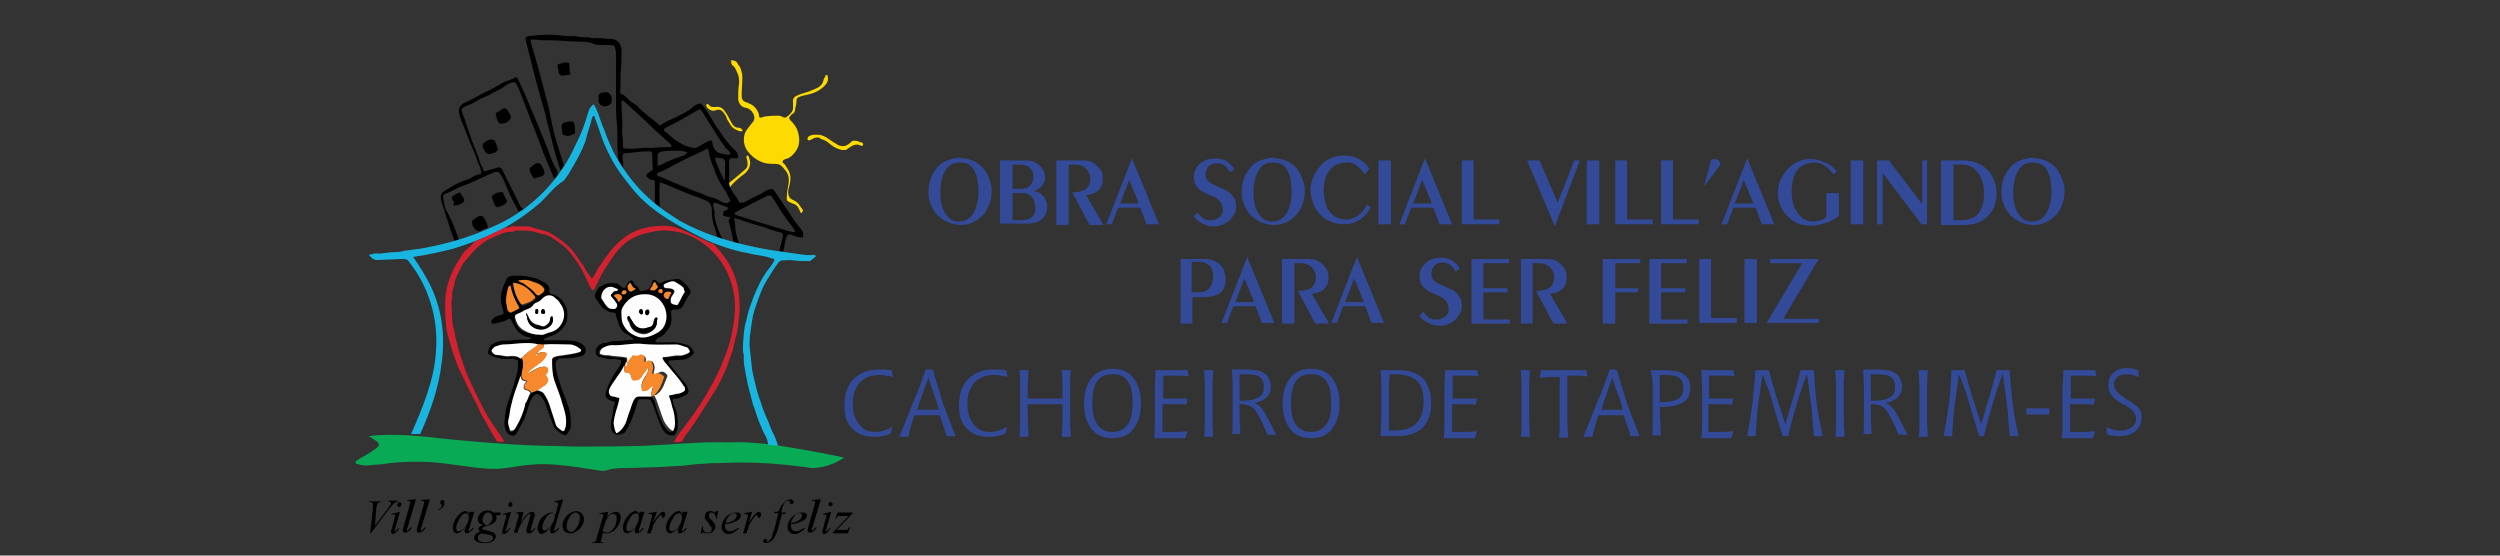 <?xml version="1.0" encoding="utf-8"?>
<!-- Generator: Adobe Illustrator 26.4.1, SVG Export Plug-In . SVG Version: 6.00 Build 0)  -->
<svg version="1.1" id="Camada_1" xmlns="http://www.w3.org/2000/svg" xmlns:xlink="http://www.w3.org/1999/xlink" x="0px" y="0px"
	 viewBox="0 0 360 80" style="enable-background:new 0 0 360 80;" xml:space="preserve">
<rect x="0" y="0" width="360" height="80" fill="#333333" stroke="none"/>
<style type="text/css">
	.st0{enable-background:new    ;}
	.st1{fill:#1C3D94;}
	.st2{fill:#FFFFFF;}
	.st3{fill:#ED3D42;}
	.st4{fill:#FDDB02;}
	.st5{fill:#09AA56;}
	.st6{fill:#18B5E0;}
	.st7{fill:#D32130;}
	.st8{fill:#FEFEFF;}
	.st9{fill:#F6892C;}
	.st10{fill:#324A97;}
</style>
<g>
	<g class="st0">
		<path class="st1" d="M-846.2,545.9c0.1-0.9,0.1-1.8,0.1-2.8c0-1,0-2,0-3c0-1,0-2.1,0-3c0-1-0.1-1.9-0.1-2.8h1.5
			c1.1,0,1.8,0,2.3,0.1c0.5,0.1,0.9,0.2,1.2,0.3c0.5,0.2,0.8,0.5,1.1,0.9c0.3,0.4,0.4,0.9,0.4,1.5c0,0.7-0.2,1.3-0.6,1.7
			s-0.9,0.8-1.6,0.9c0.8,0.2,1.5,0.5,1.9,1.1c0.4,0.5,0.7,1.2,0.7,1.9c0,1.1-0.4,1.9-1.1,2.4c-0.8,0.5-1.9,0.8-3.3,0.8L-846.2,545.9
			L-846.2,545.9L-846.2,545.9z M-844.8,539.2c0.1,0,0.2,0,0.3,0c0.1,0,0.2,0,0.4,0c1.1,0,2-0.2,2.5-0.5c0.5-0.3,0.8-0.9,0.8-1.6
			c0-0.7-0.3-1.2-0.8-1.6c-0.5-0.3-1.3-0.5-2.4-0.5c-0.2,0-0.4,0-0.7,0c0,0-0.1,0-0.1,0c0,0.3,0,1,0,1.9
			C-844.8,538-844.8,538.7-844.8,539.2z M-844.8,545C-844.8,545-844.8,545-844.8,545c0.4,0,0.7,0,0.9,0c1.2,0,2-0.2,2.6-0.6
			c0.6-0.4,0.9-0.9,0.9-1.7c0-0.9-0.3-1.5-0.9-2c-0.6-0.4-1.5-0.7-2.7-0.7c-0.1,0-0.4,0-0.7,0h0v1.6c0,1,0,1.7,0,2.1
			C-844.8,544.2-844.8,544.6-844.8,545z"/>
		<path class="st1" d="M-833.5,534.1c0.2,0,0.3,0,0.4,0c0.1,0,0.2,0,0.2,0c0.1,0,0.2,0,0.2,0s0.2,0,0.3,0c0.6,2,1.2,4.1,1.9,6
			c0.7,2,1.4,3.9,2.2,5.8h-1.6c-0.2-0.7-0.4-1.4-0.6-2c-0.2-0.6-0.4-1.2-0.6-1.8h-4.4c-0.2,0.6-0.4,1.2-0.6,1.8
			c-0.2,0.6-0.3,1.3-0.5,1.9h-1.6c0.9-2.1,1.7-4.2,2.5-6.1C-834.8,537.8-834.1,535.9-833.5,534.1z M-833,535.6
			c-0.3,0.8-0.6,1.7-1,2.7c-0.3,0.9-0.7,1.9-1,2.9h3.7c-0.3-0.9-0.5-1.8-0.8-2.7C-832.4,537.7-832.7,536.7-833,535.6z"/>
		<path class="st1" d="M-826.3,545.9c0.1-0.9,0.1-1.8,0.1-2.8c0-1,0-2,0-3c0-1,0-2.1,0-3c0-1-0.1-1.9-0.1-2.8h1.5
			c1.1,0,1.9,0,2.4,0.1c0.5,0.1,0.9,0.1,1.3,0.3c0.6,0.2,1,0.5,1.3,1c0.3,0.5,0.5,1,0.5,1.6c0,0.8-0.2,1.5-0.7,2
			c-0.5,0.5-1.2,0.8-2.1,1c0.4,0.1,0.7,0.3,1,0.6s0.6,0.6,0.9,1.1c0.1,0.2,0.4,0.8,0.8,1.6c0.4,0.9,0.8,1.7,1.2,2.3h-1.6
			c-0.6-1.5-1.1-2.6-1.4-3.2c-0.3-0.6-0.6-1-0.9-1.3c-0.3-0.3-0.6-0.5-1-0.6c-0.4-0.1-0.8-0.2-1.3-0.2c-0.1,0-0.2,0-0.3,0
			c-0.1,0-0.1,0-0.2,0v0.3c0,0.3,0,0.9,0,1.8c0,0.9,0.1,2,0.1,3.2L-826.3,545.9L-826.3,545.9L-826.3,545.9z M-824.9,539.7
			c0.2,0,0.4,0,0.5,0c0.1,0,0.2,0,0.3,0c1.2,0,2.1-0.2,2.7-0.6c0.6-0.4,0.9-1,0.9-1.8c0-0.8-0.2-1.3-0.7-1.7
			c-0.5-0.3-1.3-0.5-2.5-0.5c-0.3,0-0.5,0-0.7,0c-0.2,0-0.3,0-0.4,0c0,0.4,0,1.2,0,2.2C-824.9,538.4-824.9,539.1-824.9,539.7z"/>
		<path class="st1" d="M-816.5,545.9c0.1-0.9,0.1-1.8,0.1-2.8c0-1,0-2,0-3c0-1,0-2.1,0-3c0-1-0.1-1.9-0.1-2.8h1.5
			c1.1,0,1.8,0,2.3,0.1c0.5,0.1,0.9,0.2,1.2,0.3c0.5,0.2,0.8,0.5,1.1,0.9c0.3,0.4,0.4,0.9,0.4,1.5c0,0.7-0.2,1.3-0.6,1.7
			c-0.4,0.5-0.9,0.8-1.6,0.9c0.8,0.2,1.5,0.5,1.9,1.1c0.4,0.5,0.7,1.2,0.7,1.9c0,1.1-0.4,1.9-1.1,2.4c-0.8,0.5-1.9,0.8-3.3,0.8
			L-816.5,545.9L-816.5,545.9L-816.5,545.9z M-815.1,539.2c0.1,0,0.2,0,0.3,0c0.1,0,0.2,0,0.4,0c1.1,0,2-0.2,2.5-0.5
			c0.5-0.3,0.8-0.9,0.8-1.6c0-0.7-0.3-1.2-0.8-1.6c-0.5-0.3-1.3-0.5-2.4-0.5c-0.2,0-0.4,0-0.7,0c0,0-0.1,0-0.1,0c0,0.3,0,1,0,1.9
			C-815.1,538-815.1,538.7-815.1,539.2z M-815,545C-815,545-815,545-815,545c0.4,0,0.7,0,0.9,0c1.2,0,2-0.2,2.6-0.6
			c0.6-0.4,0.9-0.9,0.9-1.7c0-0.9-0.3-1.5-0.9-2c-0.6-0.4-1.5-0.7-2.7-0.7c-0.1,0-0.4,0-0.7,0h0v1.6c0,1,0,1.7,0,2.1
			C-815.1,544.2-815.1,544.6-815,545z"/>
		<path class="st1" d="M-803.8,534.1c0.2,0,0.3,0,0.4,0c0.1,0,0.2,0,0.2,0c0.1,0,0.1,0,0.2,0c0.1,0,0.2,0,0.3,0c0.6,2,1.2,4.1,1.9,6
			c0.7,2,1.4,3.9,2.2,5.8h-1.6c-0.2-0.7-0.4-1.4-0.6-2s-0.4-1.2-0.6-1.8h-4.4c-0.2,0.6-0.4,1.2-0.6,1.8c-0.2,0.6-0.3,1.3-0.5,1.9
			h-1.6c0.9-2.1,1.7-4.2,2.5-6.1C-805,537.8-804.4,535.9-803.8,534.1z M-803.3,535.6c-0.3,0.8-0.6,1.7-1,2.7c-0.3,0.9-0.7,1.9-1,2.9
			h3.7c-0.3-0.9-0.5-1.8-0.8-2.7C-802.7,537.7-803,536.7-803.3,535.6z"/>
		<path class="st1" d="M-789.6,534.3l0.2,1.2c-0.4-0.1-0.8-0.2-1.2-0.3c-0.4-0.1-0.9-0.1-1.3-0.1c-1.4,0-2.5,0.4-3.2,1.3
			c-0.8,0.9-1.2,2.1-1.2,3.6c0,1.5,0.4,2.7,1.1,3.6c0.7,0.9,1.7,1.3,3,1.3c0.5,0,1-0.1,1.5-0.2c0.5-0.2,1-0.4,1.5-0.7l-0.2,1.3
			c-0.4,0.2-0.9,0.4-1.4,0.5c-0.5,0.1-1,0.2-1.6,0.2c-1.6,0-2.8-0.5-3.7-1.5c-0.9-1-1.4-2.4-1.4-4.1c0-2,0.5-3.5,1.6-4.7
			c1.1-1.1,2.5-1.7,4.4-1.7c0.3,0,0.7,0,1,0C-790.2,534.2-789.9,534.3-789.6,534.3z"/>
		<path class="st1" d="M-787.2,534.2h5.6l0.2,1.1c-0.4-0.1-0.9-0.1-1.4-0.2c-0.5,0-1.1-0.1-1.8-0.1h-1.2v4h4.3l-0.3,1.1
			c-0.5-0.1-1-0.1-1.5-0.2c-0.6,0-1.2-0.1-1.8-0.1h-0.7v4.9h0.9c0.6,0,1.2,0,1.8-0.1c0.6,0,1.2-0.1,1.8-0.2l-0.3,1.2h-5.5
			c0.1-0.9,0.1-1.8,0.1-2.8c0-1,0-2,0-3c0-1,0-2,0-3C-787.1,536.1-787.2,535.2-787.2,534.2z"/>
		<path class="st1" d="M-778.4,534.2h1.9c1.1,2,2.1,3.8,3.1,5.6c1,1.7,1.9,3.4,2.9,5v-2.3c0-2.2,0-3.9,0-5.1c0-1.2-0.1-2.3-0.2-3.1
			h1.5c-0.1,0.9-0.1,1.8-0.2,2.9c0,1.1-0.1,2.2-0.1,3.4c0,1.1,0,2.1,0,3c0,0.9,0.1,1.7,0.1,2.4h-1.9c-1-1.8-2-3.6-3-5.4
			c-1-1.8-2-3.5-3-5.3v2.2c0,2.1,0,3.8,0.1,5.1c0,1.3,0.1,2.4,0.2,3.3h-1.6c0.1-1,0.2-2,0.2-3.1c0-1.1,0.1-2.3,0.1-3.4
			c0-0.8,0-1.6,0-2.4C-778.4,536-778.4,535.1-778.4,534.2z"/>
		<path class="st1" d="M-762.9,534.1c0.2,0,0.3,0,0.4,0c0.1,0,0.2,0,0.2,0c0.1,0,0.1,0,0.2,0c0.1,0,0.2,0,0.3,0c0.6,2,1.2,4.1,1.9,6
			c0.7,2,1.4,3.9,2.2,5.8h-1.6c-0.2-0.7-0.4-1.4-0.6-2s-0.4-1.2-0.6-1.8h-4.4c-0.2,0.6-0.4,1.2-0.6,1.8c-0.2,0.6-0.3,1.3-0.5,1.9
			h-1.6c0.9-2.1,1.7-4.2,2.5-6.1C-764.2,537.8-763.5,535.9-762.9,534.1z M-762.4,535.6c-0.3,0.8-0.6,1.7-1,2.7
			c-0.3,0.9-0.7,1.9-1,2.9h3.7c-0.3-0.9-0.5-1.8-0.8-2.7C-761.8,537.7-762.1,536.7-762.4,535.6z"/>
		<path class="st1" d="M-756.6,541h4v1.1h-4V541z"/>
		<path class="st1" d="M-749.2,534.2h2.3c0.3,1.2,0.7,2.6,1.2,4.2c0.5,1.6,1.1,3.4,1.8,5.2c0.5-1.7,1-3.4,1.5-5
			c0.5-1.6,0.9-3.1,1.2-4.5h2.3c0.1,1.9,0.3,3.8,0.5,5.7c0.3,1.9,0.6,3.9,1.1,5.9h-1.6c-0.1-1.2-0.2-2.7-0.4-4.5
			c-0.2-1.8-0.5-3.9-0.8-6.4c-0.6,1.5-1.1,3.2-1.7,5c-0.5,1.8-1.1,3.8-1.6,6h-1c-0.7-2.4-1.3-4.4-1.9-6.1c-0.6-1.7-1.2-3.3-1.7-4.8
			c-0.2,1.6-0.5,3.3-0.7,5.2c-0.2,1.8-0.4,3.8-0.5,5.8h-1.5c0.4-2.2,0.8-4.2,1-6.2C-749.4,537.8-749.2,535.9-749.2,534.2z"/>
		<path class="st1" d="M-727.7,534.3l0.2,1.2c-0.4-0.1-0.8-0.2-1.2-0.3c-0.4-0.1-0.9-0.1-1.3-0.1c-1.4,0-2.5,0.5-3.4,1.4
			s-1.3,2.2-1.3,3.8c0,1.5,0.4,2.7,1.1,3.5c0.8,0.8,1.8,1.3,3.1,1.3c0.4,0,0.7,0,1-0.1s0.7-0.2,1-0.4v-0.8c0-0.7,0-1.3,0-1.9
			c0-0.6-0.1-1-0.1-1.5h1.4c0,0.3-0.1,0.7-0.1,1.2c0,0.4,0,0.9,0,1.5c0,0.5,0,0.8,0,1.2c0,0.3,0,0.6,0.1,0.9
			c-0.5,0.3-1.1,0.6-1.7,0.7c-0.6,0.2-1.2,0.2-1.9,0.2c-1.6,0-2.9-0.5-3.8-1.5c-0.9-1-1.4-2.3-1.4-4.1c0-2,0.5-3.6,1.7-4.7
			c1.1-1.1,2.6-1.7,4.6-1.7c0.3,0,0.6,0,0.9,0C-728.4,534.2-728,534.2-727.7,534.3z"/>
	</g>
	<g>
		<path class="st2" d="M-725.5,470h-122.8c-7.5,0-13.5,5.9-13.5,13.1v13.1c0,7.2,6.1,13.1,13.5,13.1h122.8c7.5,0,13.6-5.9,13.6-13.1
			v-13.1C-711.9,475.9-718,470-725.5,470"/>
		<path class="st1" d="M-711.4,495.9v-12.4c0-7.6-6-13.8-13.5-13.8h-88c0,0,2.5,7.3-0.5,19.9c-3,12.7,0.9,19.9,0.9,19.9h87.5
			C-717.5,509.7-711.4,503.5-711.4,495.9"/>
		<path class="st1" d="M-711.9,496.3c0,7.2-6.1,13.1-13.5,13.1h-122.4c-7.4,0-13.5-5.9-13.5-13.1v-13.1c0-7.2,6.1-13.1,13.5-13.1
			h122.4c7.4,0,13.5,5.9,13.5,13.1V496.3z M-725.4,469.6h-122.4c-7.7,0-14,6.1-14,13.6v13.1c0,7.5,6.3,13.6,14,13.6h122.4
			c7.7,0,14-6.1,14-13.6v-13.1C-711.4,475.7-717.7,469.6-725.4,469.6"/>
		<path class="st2" d="M-806.3,482h3.4c0.4,0,0.8,0.1,1.2,0.3c0.4,0.2,0.6,0.5,0.8,0.9c0.2,0.4,0.3,0.8,0.3,1.2c0,0.6-0.2,1-0.6,1.3
			c-0.4,0.3-0.9,0.5-1.6,0.6l2.2,3.8h-1.7l-2.2-4.1c0.8,0,1.4-0.2,1.7-0.5c0.4-0.3,0.6-0.7,0.6-1.2c0-0.4-0.1-0.7-0.2-1
			c-0.1-0.3-0.4-0.5-0.6-0.6c-0.3-0.1-0.6-0.2-1-0.2h-0.9v7.6h-1.5L-806.3,482L-806.3,482z"/>
		<polygon class="st2" points="-799.3,482 -794.5,482 -794.5,482.5 -797.8,482.5 -797.8,485.6 -794.7,485.6 -794.7,486.1 
			-797.8,486.1 -797.8,489.5 -794.5,489.5 -794.5,490 -799.3,490 		"/>
		<path class="st2" d="M-791.6,489.5h1c1,0,1.7-0.3,2.2-0.9c0.5-0.6,0.7-1.4,0.7-2.4c0-0.2,0-0.4,0-0.5c0-0.6-0.2-1.2-0.4-1.7
			c-0.2-0.5-0.6-0.9-1-1.1c-0.4-0.3-0.9-0.4-1.5-0.4h-1V489.5z M-793.2,482h2.6c1.4,0,2.5,0.5,3.3,1.4c0.2,0.2,0.4,0.5,0.5,0.8
			c0.1,0.3,0.2,0.6,0.3,1c0.1,0.4,0.1,0.7,0.1,1c0,0.9-0.2,1.7-0.7,2.3c-0.3,0.5-0.8,0.9-1.3,1.1c-0.5,0.3-1.2,0.4-2.1,0.4h-2.8V482
			L-793.2,482z"/>
		<polygon class="st2" points="-785,482 -780.3,482 -780.3,482.5 -783.5,482.5 -783.5,485.6 -780.5,485.6 -780.5,486.1 
			-783.5,486.1 -783.5,489.5 -780.2,489.5 -780.2,490 -785,490 		"/>
		<path class="st2" d="M-775.6,489l0.5-0.4c0.2,0.3,0.4,0.6,0.6,0.7c0.2,0.1,0.4,0.2,0.7,0.3c0,0,0.1,0,0.2,0s0.1,0,0.2,0
			c0.4,0,0.7-0.1,1-0.4c0.3-0.2,0.5-0.5,0.5-0.9c0-0.5-0.1-0.9-0.4-1.2c-0.3-0.3-0.7-0.5-1.2-0.7c-0.4-0.1-0.8-0.3-1.1-0.5
			c-0.3-0.2-0.5-0.4-0.7-0.7c-0.2-0.3-0.3-0.7-0.3-1.2c0-0.5,0.2-0.9,0.4-1.2c0.2-0.3,0.6-0.6,1-0.8c0.4-0.2,0.9-0.3,1.4-0.3
			c0.2,0,0.5,0.1,0.7,0.1c0.2,0.1,0.4,0.2,0.6,0.3c0.2,0.1,0.4,0.3,0.5,0.4c0.2,0.2,0.3,0.4,0.4,0.6l-0.5,0.3
			c-0.3-0.7-0.9-1.1-1.6-1.1c-0.4,0-0.7,0.1-0.9,0.3c-0.3,0.2-0.4,0.5-0.4,0.9c0,0.2,0,0.5,0.1,0.6c0.1,0.2,0.2,0.3,0.4,0.4
			c0.2,0.1,0.4,0.3,0.7,0.4c0.3,0.1,0.6,0.2,0.9,0.4c0.3,0.1,0.6,0.3,0.9,0.5c0.2,0.2,0.4,0.4,0.6,0.7c0.2,0.3,0.2,0.7,0.2,1.1
			c0,0.5-0.1,0.9-0.4,1.3c-0.3,0.4-0.6,0.7-1,0.9c-0.4,0.2-0.9,0.3-1.3,0.3c-0.5,0-0.9-0.1-1.4-0.3
			C-775,489.7-775.3,489.4-775.6,489"/>
		<path class="st2" d="M-768,487.4h2.4l-1.2-3L-768,487.4z M-769.8,490l3.3-8.3h0l3.4,8.3h-1.6l-0.8-2.1h-2.8l-0.8,2.1H-769.8z"/>
		<polygon class="st2" points="-761.9,482 -760.4,482 -760.4,489.4 -757.2,489.4 -757.2,490 -761.9,490 		"/>
		<polygon class="st2" points="-756.3,482 -751.5,482 -751.5,482.5 -754.8,482.5 -754.8,485.6 -751.7,485.6 -751.7,486.1 
			-754.8,486.1 -754.8,489.5 -751.5,489.5 -751.5,490 -756.3,490 		"/>
		<path class="st2" d="M-750.2,489l0.5-0.4c0.2,0.3,0.4,0.6,0.6,0.7c0.2,0.1,0.4,0.2,0.7,0.3c0,0,0.1,0,0.2,0c0.1,0,0.1,0,0.2,0
			c0.4,0,0.7-0.1,1-0.4c0.3-0.2,0.5-0.5,0.5-0.9c0-0.5-0.1-0.9-0.4-1.2c-0.3-0.3-0.7-0.5-1.2-0.7c-0.4-0.1-0.8-0.3-1.1-0.5
			c-0.3-0.2-0.5-0.4-0.7-0.7c-0.2-0.3-0.3-0.7-0.3-1.2c0-0.5,0.1-0.9,0.4-1.2c0.2-0.3,0.6-0.6,1-0.8c0.4-0.2,0.9-0.3,1.4-0.3
			c0.2,0,0.5,0.1,0.7,0.1c0.2,0.1,0.4,0.2,0.6,0.3c0.2,0.1,0.4,0.3,0.5,0.4c0.2,0.2,0.3,0.4,0.4,0.6l-0.5,0.3
			c-0.3-0.7-0.9-1.1-1.6-1.1c-0.4,0-0.7,0.1-0.9,0.3c-0.3,0.2-0.4,0.5-0.4,0.9c0,0.2,0,0.5,0.1,0.6c0.1,0.2,0.2,0.3,0.4,0.4
			c0.2,0.1,0.4,0.3,0.7,0.4c0.3,0.1,0.6,0.2,0.9,0.4c0.3,0.1,0.6,0.3,0.9,0.5c0.2,0.2,0.4,0.4,0.6,0.7c0.2,0.3,0.2,0.7,0.2,1.1
			c0,0.5-0.1,0.9-0.4,1.3c-0.3,0.4-0.6,0.7-1,0.9c-0.4,0.2-0.9,0.3-1.3,0.3c-0.5,0-0.9-0.1-1.4-0.3
			C-749.6,489.7-750,489.4-750.2,489"/>
		<rect x="-743.6" y="482" class="st2" width="1.5" height="8"/>
		<path class="st2" d="M-739.3,487.4h2.4l-1.2-3L-739.3,487.4z M-741,490l3.3-8.3h0l3.4,8.3h-1.6l-0.8-2.1h-2.8l-0.8,2.1H-741z"/>
		<polygon class="st2" points="-733.3,482 -731.9,482 -727.7,487.5 -727.7,487.5 -727.7,482 -727.1,482 -727.1,490 -727.7,490 
			-732.6,483.6 -732.6,483.6 -732.6,490 -733.3,490 		"/>
		<path class="st2" d="M-724.3,487.4h2.4l-1.2-3L-724.3,487.4z M-726,490l3.3-8.3h0l3.4,8.3h-1.6l-0.8-2.1h-2.8l-0.8,2.1H-726z"/>
		<path class="st2" d="M-745.7,497.7h0.9c0.5,0,0.8-0.1,1-0.3c0.2-0.2,0.3-0.5,0.3-0.8c0-0.2,0-0.5-0.1-0.7
			c-0.1-0.2-0.2-0.4-0.4-0.5c-0.2-0.1-0.4-0.2-0.7-0.2h-1V497.7L-745.7,497.7z M-745.7,494.8h0.8c0.8,0,1.2-0.4,1.2-1.2
			c0-0.3-0.1-0.5-0.2-0.6c-0.1-0.2-0.3-0.3-0.5-0.4c-0.2-0.1-0.4-0.1-0.7-0.1h-0.7L-745.7,494.8L-745.7,494.8z M-746.8,492h2.5
			c0.3,0,0.6,0.1,0.9,0.2c0.3,0.1,0.5,0.3,0.6,0.6c0.2,0.2,0.2,0.5,0.2,0.8c0,0.4-0.1,0.6-0.3,0.9c-0.2,0.2-0.5,0.4-0.8,0.5v0
			c0.4,0.1,0.8,0.3,1,0.6c0.2,0.3,0.3,0.6,0.3,0.9c0,0.2,0,0.5-0.1,0.7c-0.1,0.2-0.2,0.4-0.4,0.5c-0.2,0.1-0.4,0.3-0.6,0.3
			c-0.2,0.1-0.5,0.1-0.8,0.1h-2.7L-746.8,492L-746.8,492L-746.8,492z"/>
		<path class="st2" d="M-741.4,492h2.6c0.3,0,0.6,0.1,0.9,0.2c0.3,0.2,0.5,0.4,0.6,0.7c0.1,0.3,0.2,0.6,0.2,0.9c0,0.4-0.1,0.8-0.4,1
			c-0.3,0.2-0.7,0.4-1.2,0.5l1.6,2.9h-1.3l-1.6-3.1c0.6,0,1-0.1,1.3-0.4c0.3-0.2,0.4-0.5,0.4-0.9c0-0.3-0.1-0.5-0.2-0.7
			s-0.3-0.4-0.5-0.5c-0.2-0.1-0.5-0.2-0.8-0.2h-0.6v5.8h-1.2L-741.4,492L-741.4,492L-741.4,492z"/>
		<path class="st2" d="M-735.4,496.2h1.8l-0.9-2.2L-735.4,496.2z M-736.7,498.1l2.5-6.3h0l2.6,6.3h-1.2l-0.6-1.6h-2.1l-0.6,1.6
			H-736.7z"/>
		<path class="st2" d="M-731.5,497.4l0.4-0.3c0.2,0.2,0.3,0.4,0.4,0.5c0.1,0.1,0.3,0.2,0.5,0.2c0,0,0.1,0,0.1,0c0.1,0,0.1,0,0.1,0
			c0.3,0,0.6-0.1,0.8-0.3c0.2-0.2,0.3-0.4,0.4-0.7c0-0.4-0.1-0.7-0.3-0.9c-0.2-0.2-0.5-0.4-0.9-0.5c-0.3-0.1-0.6-0.2-0.8-0.4
			c-0.2-0.1-0.4-0.3-0.6-0.6c-0.1-0.2-0.2-0.5-0.2-0.9c0-0.4,0.1-0.7,0.3-0.9c0.2-0.3,0.4-0.5,0.8-0.6c0.3-0.1,0.7-0.2,1-0.2
			c0.2,0,0.4,0,0.5,0.1c0.2,0.1,0.3,0.1,0.5,0.2c0.1,0.1,0.3,0.2,0.4,0.3c0.1,0.1,0.2,0.3,0.3,0.4l-0.4,0.3
			c-0.3-0.6-0.7-0.8-1.2-0.9c-0.3,0-0.5,0.1-0.7,0.3c-0.2,0.2-0.3,0.4-0.3,0.7c0,0.2,0,0.3,0.1,0.5c0.1,0.1,0.2,0.2,0.3,0.3
			c0.1,0.1,0.3,0.2,0.5,0.3c0.2,0.1,0.4,0.2,0.7,0.3c0.2,0.1,0.5,0.2,0.7,0.4c0.2,0.1,0.3,0.3,0.5,0.5c0.1,0.2,0.2,0.5,0.2,0.8
			c0,0.4-0.1,0.7-0.3,1c-0.2,0.3-0.5,0.5-0.8,0.7c-0.3,0.2-0.7,0.2-1,0.2c-0.4,0-0.7-0.1-1.1-0.2
			C-731.1,497.9-731.3,497.7-731.5,497.4"/>
		<rect x="-726.3" y="492" class="st2" width="1.2" height="6.1"/>
		<polygon class="st2" points="-723,492 -721.9,492 -721.9,497.7 -719.5,497.7 -719.5,498.1 -723,498.1 		"/>
		<path class="st3" d="M-832.2,477c0,0-13.5,8.2-5.9,8.1c7.6-0.1,9.4,1.9,7,5.9c-2.6,4.3-12.1,12.7-12.1,12.7h-9.6
			c0,0,13-8.7,16-12.7c0,0,3.1-3.3-2.8-3.5c-5.9-0.2-8.5-0.7-3.1-5.4c0,0,3-2.5,7.7-5.1C-834.9,477-832.2,477-832.2,477z"/>
		<path class="st1" d="M-834,481.1c-0.7-0.3-1.4-0.5-2-0.8c0,0,0,0-0.1,0.1c-0.1,0-0.1,0.1-0.2,0.1c0.7,0.2,1.4,0.5,2.2,0.8
			c7.7,3.4,12.1,10,10,14.8c-1.8,4-7.7,5.4-14.1,3.7c-0.5,0.5-1,1-1.4,1.4c7.6,2.4,14.8,0.8,16.9-4
			C-820.6,491.9-825.6,484.7-834,481.1"/>
		<path class="st1" d="M-851.9,483.8c1.6-3.5,6.4-5.1,11.9-4.2c0.1-0.1,0.2-0.1,0.3-0.2c-6.4-1.1-12,0.7-13.7,4.8
			c-1.9,4.5,1.3,10.3,7.5,14.2c0.5-0.4,1-0.7,1.5-1.1C-850.5,493.6-853.8,488-851.9,483.8"/>
	</g>
	<g class="st0">
		<path class="st1" d="M-954.5,517.8c1.2,0.1,2.3,0.4,3.1,1c0.8,0.6,1.4,1.4,1.7,2.2c0.4,0.9,0.6,1.6,0.6,2.4c0,1.1-0.2,2-0.5,2.8
			c-0.3,0.8-0.8,1.5-1.3,2c-0.5,0.5-1.1,0.9-1.8,1.1c-0.6,0.2-1.3,0.4-1.9,0.4c-1,0-2-0.2-2.9-0.7c-0.9-0.5-1.6-1.1-2.1-2
			c-0.5-0.9-0.8-1.9-0.9-3.1c0-0.8,0.1-1.6,0.4-2.3s0.6-1.4,1.1-2c0.5-0.6,1.1-1.1,1.8-1.4c0.7-0.3,1.5-0.5,2.4-0.5L-954.5,517.8
			L-954.5,517.8z M-954.6,518.5c-0.7,0-1.3,0.2-1.8,0.5c-0.5,0.3-0.9,0.9-1.2,1.7c-0.3,0.8-0.5,1.8-0.5,3.1c0,1.5,0.3,2.7,0.8,3.7
			c0.6,1,1.3,1.5,2.4,1.5c0.1,0,0.3,0,0.4,0c0.7-0.1,1.3-0.4,1.7-0.9c0.5-0.5,0.8-1.1,1-1.9c0.2-0.7,0.3-1.6,0.3-2.4
			c0-0.9-0.1-1.8-0.3-2.6c-0.2-0.8-0.5-1.4-1-2C-953.1,518.8-953.8,518.5-954.6,518.5z"/>
		<path class="st1" d="M-947.5,518.1h4.8c0.6,0,1.2,0.1,1.7,0.4c0.5,0.3,0.9,0.7,1.2,1.2c0.3,0.5,0.4,1.1,0.4,1.7
			c0,0.8-0.3,1.4-0.8,1.9c-0.5,0.5-1.2,0.7-2.2,0.8l3,5.3h-2.4l-3.1-5.8c1.1,0,1.9-0.2,2.5-0.7c0.5-0.4,0.8-1,0.8-1.7
			c0-0.5-0.1-1-0.3-1.4c-0.2-0.4-0.5-0.7-0.9-0.9c-0.4-0.2-0.9-0.3-1.4-0.3h-1.2v10.8h-2.2L-947.5,518.1L-947.5,518.1z"/>
		<path class="st1" d="M-938.8,529.5l4.6-11.7h0l4.8,11.7h-2.2l-1.2-3h-3.9l-1.1,3H-938.8z M-936.4,525.8h3.3l-1.7-4.2L-936.4,525.8
			z"/>
		<path class="st1" d="M-929.9,518.1h6.7v0.7h-2.3v10.6h-2.2v-10.6l-2.3,0L-929.9,518.1L-929.9,518.1z"/>
		<path class="st1" d="M-916.8,517.8c1.2,0.1,2.3,0.4,3.1,1c0.8,0.6,1.4,1.4,1.7,2.2c0.4,0.9,0.6,1.6,0.6,2.4c0,1.1-0.2,2-0.5,2.8
			c-0.3,0.8-0.8,1.5-1.3,2c-0.5,0.5-1.1,0.9-1.8,1.1s-1.3,0.4-1.9,0.4c-1,0-2-0.2-2.9-0.7s-1.6-1.1-2.1-2c-0.5-0.9-0.8-1.9-0.9-3.1
			c0-0.8,0.1-1.6,0.4-2.3s0.6-1.4,1.1-2c0.5-0.6,1.1-1.1,1.8-1.4c0.7-0.3,1.5-0.5,2.4-0.5L-916.8,517.8L-916.8,517.8z M-916.9,518.5
			c-0.7,0-1.3,0.2-1.8,0.5c-0.5,0.3-0.9,0.9-1.2,1.7c-0.3,0.8-0.5,1.8-0.5,3.1c0,1.5,0.3,2.7,0.8,3.7c0.6,1,1.3,1.5,2.4,1.5
			c0.1,0,0.3,0,0.4,0c0.7-0.1,1.3-0.4,1.7-0.9c0.5-0.5,0.8-1.1,1-1.9c0.2-0.7,0.3-1.6,0.3-2.4c0-0.9-0.1-1.8-0.3-2.6
			c-0.2-0.8-0.5-1.4-1-2C-915.5,518.8-916.1,518.5-916.9,518.5z M-915,514.6l-2.3,2.7h-0.8l1.7-2.7H-915z"/>
		<path class="st1" d="M-909.9,518.1h4.8c0.6,0,1.2,0.1,1.7,0.4c0.5,0.3,0.9,0.7,1.2,1.2c0.3,0.5,0.4,1.1,0.4,1.7
			c0,0.8-0.3,1.4-0.8,1.9c-0.5,0.5-1.2,0.7-2.2,0.8l3,5.3h-2.4l-3.1-5.8c1.1,0,1.9-0.2,2.5-0.7c0.5-0.4,0.8-1,0.8-1.7
			c0-0.5-0.1-1-0.3-1.4c-0.2-0.4-0.5-0.7-0.9-0.9c-0.4-0.2-0.9-0.3-1.4-0.3h-1.2v10.8h-2.2V518.1L-909.9,518.1z"/>
		<path class="st1" d="M-900,518.1h2.2v11.3h-2.2V518.1z"/>
		<path class="st1" d="M-890.2,517.8c1.2,0.1,2.3,0.4,3.1,1c0.8,0.6,1.4,1.4,1.7,2.2c0.4,0.9,0.6,1.6,0.6,2.4c0,1.1-0.2,2-0.5,2.8
			c-0.3,0.8-0.8,1.5-1.3,2c-0.5,0.5-1.1,0.9-1.8,1.1c-0.6,0.2-1.3,0.4-1.9,0.4c-1,0-2-0.2-2.9-0.7c-0.9-0.5-1.6-1.1-2.1-2
			c-0.5-0.9-0.8-1.9-0.9-3.1c0-0.8,0.1-1.6,0.4-2.3c0.2-0.7,0.6-1.4,1.1-2c0.5-0.6,1.1-1.1,1.8-1.4c0.7-0.3,1.5-0.5,2.4-0.5
			L-890.2,517.8L-890.2,517.8z M-890.3,518.5c-0.7,0-1.3,0.2-1.8,0.5c-0.5,0.3-0.9,0.9-1.2,1.7c-0.3,0.8-0.5,1.8-0.5,3.1
			c0,1.5,0.3,2.7,0.8,3.7c0.6,1,1.4,1.5,2.4,1.5c0.1,0,0.3,0,0.4,0c0.7-0.1,1.3-0.4,1.7-0.9c0.5-0.5,0.8-1.1,1-1.9
			c0.2-0.7,0.3-1.6,0.3-2.4c0-0.9-0.1-1.8-0.3-2.6c-0.2-0.8-0.5-1.4-1-2C-888.9,518.8-889.5,518.5-890.3,518.5z"/>
		<path class="st1" d="M-878.4,518.1h3.7c2,0,3.6,0.6,4.7,1.9c0.9,1,1.3,2.3,1.3,4c0,1.3-0.3,2.4-0.9,3.3c-0.5,0.7-1.1,1.2-1.9,1.6
			c-0.8,0.4-1.7,0.6-2.9,0.6h-4L-878.4,518.1L-878.4,518.1z M-876.2,528.7h1.4c1.4,0,2.4-0.4,3.1-1.2c0.7-0.8,1-1.9,1-3.3
			c0-0.3,0-0.6,0-0.7c-0.1-1.4-0.5-2.5-1.2-3.3c-0.7-0.8-1.7-1.3-2.8-1.3h-1.4L-876.2,528.7L-876.2,528.7z"/>
		<path class="st1" d="M-866.9,518.1h2.2v11.3h-2.2V518.1z"/>
		<path class="st1" d="M-863.3,529.5l4.6-11.7h0l4.8,11.7h-2.2l-1.2-3h-3.9l-1.1,3H-863.3z M-860.8,525.8h3.3l-1.7-4.2L-860.8,525.8
			z M-856.5,514.6l-2.3,2.7h-0.8l1.7-2.7H-856.5z"/>
		<path class="st1" d="M-852.5,518.1h4.8c0.6,0,1.2,0.1,1.7,0.4c0.5,0.3,0.9,0.7,1.2,1.2c0.3,0.5,0.4,1.1,0.4,1.7
			c0,0.8-0.3,1.4-0.8,1.9c-0.5,0.5-1.2,0.7-2.2,0.8l3,5.3h-2.4l-3.1-5.8c1.1,0,1.9-0.2,2.5-0.7c0.5-0.4,0.8-1,0.8-1.7
			c0-0.5-0.1-1-0.3-1.4c-0.2-0.4-0.5-0.7-0.9-0.9c-0.4-0.2-0.9-0.3-1.4-0.3h-1.2v10.8h-2.2L-852.5,518.1L-852.5,518.1z"/>
		<path class="st1" d="M-842.6,518.1h2.2v11.3h-2.2V518.1z"/>
		<path class="st1" d="M-832.8,517.8c1.2,0.1,2.3,0.4,3.1,1c0.8,0.6,1.4,1.4,1.7,2.2c0.4,0.9,0.6,1.6,0.6,2.4c0,1.1-0.2,2-0.5,2.8
			c-0.3,0.8-0.8,1.5-1.3,2c-0.5,0.5-1.1,0.9-1.8,1.1c-0.6,0.2-1.3,0.4-1.9,0.4c-1,0-2-0.2-2.9-0.7c-0.9-0.5-1.6-1.1-2.1-2
			c-0.5-0.9-0.8-1.9-0.9-3.1c0-0.8,0.1-1.6,0.4-2.3c0.2-0.7,0.6-1.4,1.1-2c0.5-0.6,1.1-1.1,1.8-1.4c0.7-0.3,1.5-0.5,2.4-0.5
			L-832.8,517.8L-832.8,517.8z M-832.9,518.5c-0.7,0-1.3,0.2-1.8,0.5c-0.5,0.3-0.9,0.9-1.2,1.7c-0.3,0.8-0.5,1.8-0.5,3.1
			c0,1.5,0.3,2.7,0.8,3.7c0.6,1,1.3,1.5,2.4,1.5c0.1,0,0.3,0,0.4,0c0.7-0.1,1.3-0.4,1.7-0.9c0.5-0.5,0.8-1.1,1-1.9
			c0.2-0.7,0.3-1.6,0.3-2.4c0-0.9-0.1-1.8-0.3-2.6c-0.2-0.8-0.5-1.4-1-2S-832.1,518.5-832.9,518.5z"/>
		<path class="st1" d="M-822.1,518.1h2.4l3.3,7.7l3-7.7h2.2v11.3h-2.1v-9.1h0l-3.7,9.4h0l-4-9.5h0v9.2h-0.9L-822.1,518.1
			L-822.1,518.1z"/>
		<path class="st1" d="M-809.9,529.5l4.6-11.7h0l4.8,11.7h-2.2l-1.2-3h-3.9l-1.1,3H-809.9z M-807.4,525.8h3.3l-1.7-4.2L-807.4,525.8
			z"/>
		<path class="st1" d="M-799.1,518.1h3.7c2,0,3.6,0.6,4.7,1.9c0.9,1,1.3,2.3,1.3,4c0,1.3-0.3,2.4-0.9,3.3c-0.5,0.7-1.1,1.2-1.9,1.6
			c-0.8,0.4-1.7,0.6-2.9,0.6h-4L-799.1,518.1L-799.1,518.1z M-796.9,528.7h1.4c1.4,0,2.4-0.4,3.1-1.2c0.7-0.8,1-1.9,1-3.3
			c0-0.3,0-0.6,0-0.7c-0.1-1.4-0.5-2.5-1.2-3.3c-0.7-0.8-1.7-1.3-2.8-1.3h-1.4L-796.9,528.7L-796.9,528.7z"/>
		<path class="st1" d="M-787.7,518.1h4.8c0.6,0,1.2,0.1,1.7,0.4c0.5,0.3,0.9,0.7,1.2,1.2c0.3,0.5,0.4,1.1,0.4,1.7
			c0,0.8-0.3,1.4-0.8,1.9c-0.5,0.5-1.2,0.7-2.2,0.8l3,5.3h-2.4l-3.1-5.8c1.1,0,1.9-0.2,2.5-0.7c0.5-0.4,0.8-1,0.8-1.7
			c0-0.5-0.1-1-0.3-1.4c-0.2-0.4-0.5-0.7-0.9-0.9c-0.4-0.2-0.9-0.3-1.4-0.3h-1.2v10.8h-2.2L-787.7,518.1L-787.7,518.1z"/>
		<path class="st1" d="M-777.9,518.1h6.7v0.7h-4.6v4.4h4.3v0.7h-4.3v4.7h4.7v0.8h-6.8L-777.9,518.1L-777.9,518.1z"/>
		<path class="st1" d="M-765.3,518.1h2.4l3.3,7.7l3-7.7h2.2v11.3h-2.1v-9.1h0l-3.7,9.4h0l-4-9.5h0v9.2h-0.9L-765.3,518.1
			L-765.3,518.1z"/>
		<path class="st1" d="M-753.1,529.5l4.6-11.7h0l4.8,11.7h-2.2l-1.2-3h-3.9l-1.1,3H-753.1z M-750.7,525.8h3.3l-1.7-4.2L-750.7,525.8
			z"/>
		<path class="st1" d="M-742.3,518.1h3.7c2,0,3.6,0.6,4.7,1.9c0.9,1,1.3,2.3,1.3,4c0,1.3-0.3,2.4-0.9,3.3c-0.5,0.7-1.1,1.2-1.9,1.6
			c-0.8,0.4-1.7,0.6-2.9,0.6h-4L-742.3,518.1L-742.3,518.1z M-740.1,528.7h1.4c1.4,0,2.4-0.4,3.1-1.2c0.7-0.8,1-1.9,1-3.3
			c0-0.3,0-0.6,0-0.7c-0.1-1.4-0.5-2.5-1.2-3.3c-0.7-0.8-1.7-1.3-2.8-1.3h-1.4V528.7L-740.1,528.7z"/>
		<path class="st1" d="M-732,529.5l4.6-11.7h0l4.8,11.7h-2.2l-1.2-3h-3.9l-1.1,3H-732z M-729.6,525.8h3.3l-1.7-4.2L-729.6,525.8z"/>
		<path class="st1" d="M-721,518.1h2.1v10.4h4.5v0.9h-6.7L-721,518.1L-721,518.1z"/>
		<path class="st1" d="M-713,518.1h6.7v0.7h-4.6v4.4h4.3v0.7h-4.3v4.7h4.7v0.8h-6.8V518.1L-713,518.1z"/>
		<path class="st1" d="M-704.3,518.1h1.9l5.9,7.8h0.1v-7.8h0.9v11.3h-0.9l-6.9-9.1h0v9.1h-0.9L-704.3,518.1L-704.3,518.1z"/>
		<path class="st1" d="M-694.1,529.5l4.6-11.7h0l4.8,11.7h-2.2l-1.2-3h-3.9l-1.1,3H-694.1z M-691.6,525.8h3.3l-1.7-4.2L-691.6,525.8
			z"/>
		<path class="st1" d="M-679.5,518.1h2.4l3.3,7.7l3-7.7h2.2v11.3h-2.1v-9.1h0l-3.7,9.4h0l-4-9.5h0v9.2h-0.9L-679.5,518.1
			L-679.5,518.1z"/>
		<path class="st1" d="M-661.2,517.8c1.3,0.1,2.3,0.4,3.1,1c0.8,0.6,1.4,1.4,1.7,2.2c0.4,0.9,0.6,1.6,0.6,2.4c0,1.1-0.2,2-0.5,2.8
			c-0.3,0.8-0.8,1.5-1.3,2c-0.5,0.5-1.1,0.9-1.8,1.1c-0.6,0.2-1.3,0.4-1.9,0.4c-1,0-2-0.2-2.9-0.7c-0.9-0.5-1.6-1.1-2.1-2
			c-0.5-0.9-0.8-1.9-0.9-3.1c0-0.8,0.1-1.6,0.4-2.3c0.2-0.7,0.6-1.4,1.1-2c0.5-0.6,1.1-1.1,1.8-1.4c0.7-0.3,1.5-0.5,2.4-0.5
			L-661.2,517.8L-661.2,517.8z M-661.2,518.5c-0.7,0-1.3,0.2-1.8,0.5c-0.5,0.3-0.9,0.9-1.2,1.7c-0.3,0.8-0.5,1.8-0.5,3.1
			c0,1.5,0.3,2.7,0.8,3.7c0.6,1,1.3,1.5,2.4,1.5c0.1,0,0.3,0,0.4,0c0.7-0.1,1.3-0.4,1.7-0.9c0.5-0.5,0.8-1.1,1-1.9
			c0.2-0.7,0.3-1.6,0.3-2.4c0-0.9-0.1-1.8-0.3-2.6c-0.2-0.8-0.5-1.4-1-2C-659.8,518.8-660.4,518.5-661.2,518.5z"/>
		<path class="st1" d="M-654.2,518.1h4.8c0.6,0,1.2,0.1,1.7,0.4c0.5,0.3,0.9,0.7,1.2,1.2c0.3,0.5,0.4,1.1,0.4,1.7
			c0,0.8-0.3,1.4-0.8,1.9c-0.5,0.5-1.2,0.7-2.2,0.8l3,5.3h-2.4l-3.1-5.8c1.1,0,1.9-0.2,2.5-0.7c0.5-0.4,0.8-1,0.8-1.7
			c0-0.5-0.1-1-0.3-1.4c-0.2-0.4-0.5-0.7-0.9-0.9c-0.4-0.2-0.9-0.3-1.4-0.3h-1.2v10.8h-2.2L-654.2,518.1L-654.2,518.1z"/>
		<path class="st1" d="M-645.5,529.5l4.6-11.7h0l4.8,11.7h-2.2l-1.2-3h-3.9l-1.1,3H-645.5z M-643.1,525.8h3.3l-1.7-4.2L-643.1,525.8
			z"/>
		<path class="st1" d="M-634.6,518.1h1.9l5.9,7.8h0.1v-7.8h0.9v11.3h-0.9l-6.9-9.1h0v9.1h-0.9V518.1L-634.6,518.1z"/>
		<path class="st1" d="M-618.3,517.8c1.3,0.1,2.3,0.4,3.1,1c0.8,0.6,1.4,1.4,1.7,2.2c0.4,0.9,0.6,1.6,0.6,2.4c0,1.1-0.2,2-0.5,2.8
			c-0.3,0.8-0.8,1.5-1.3,2c-0.5,0.5-1.1,0.9-1.8,1.1c-0.6,0.2-1.3,0.4-1.9,0.4c-1,0-2-0.2-2.9-0.7c-0.9-0.5-1.6-1.1-2.1-2
			c-0.5-0.9-0.8-1.9-0.9-3.1c0-0.8,0.1-1.6,0.4-2.3c0.2-0.7,0.6-1.4,1.1-2c0.5-0.6,1.1-1.1,1.8-1.4c0.7-0.3,1.5-0.5,2.4-0.5
			L-618.3,517.8L-618.3,517.8z M-618.4,518.5c-0.7,0-1.3,0.2-1.8,0.5c-0.5,0.3-0.9,0.9-1.2,1.7c-0.3,0.8-0.5,1.8-0.5,3.1
			c0,1.5,0.3,2.7,0.8,3.7s1.4,1.5,2.4,1.5c0.1,0,0.3,0,0.4,0c0.7-0.1,1.3-0.4,1.7-0.9c0.5-0.5,0.8-1.1,1-1.9
			c0.2-0.7,0.3-1.6,0.3-2.4c0-0.9-0.1-1.8-0.3-2.6c-0.2-0.8-0.5-1.4-1-2C-617,518.8-617.6,518.5-618.4,518.5z"/>
	</g>
</g>
<g>
	<g>
		<g>
			<path d="M53.3,76.9l0.4-3.8c0-0.2,0-0.3,0-0.4c0-0.1,0-0.2-0.1-0.3c-0.1-0.1-0.2-0.1-0.4-0.1h-0.1l0-0.1h1.8l0,0.1
				c-0.2,0-0.3,0-0.4,0.1c-0.1,0-0.1,0.1-0.2,0.2c0,0,0,0.2-0.1,0.4L54,75.7l1.8-2.4c0.2-0.3,0.3-0.4,0.4-0.6c0-0.1,0.1-0.1,0.1-0.2
				c0-0.1,0-0.1-0.1-0.2c-0.1,0-0.1-0.1-0.3-0.1l0-0.1h1.4l0,0.1c-0.1,0-0.2,0-0.3,0.1c-0.1,0.1-0.2,0.1-0.4,0.3
				c-0.1,0.1-0.3,0.4-0.6,0.7l-2.6,3.5H53.3z"/>
			<path d="M57.6,73.7l-0.7,2.4c0,0.2-0.1,0.3-0.1,0.3c0,0,0,0.1,0,0.1c0,0,0,0,0.1,0c0,0,0.1,0,0.1-0.1c0.1-0.1,0.3-0.2,0.4-0.4
				l0.1,0.1c-0.2,0.2-0.3,0.4-0.5,0.6c-0.2,0.1-0.3,0.2-0.4,0.2c-0.1,0-0.2,0-0.2-0.1c-0.1-0.1-0.1-0.1-0.1-0.2c0-0.1,0-0.2,0.1-0.4
				l0.4-1.5c0.1-0.2,0.1-0.4,0.1-0.5c0-0.1,0-0.1-0.1-0.1c0,0-0.1,0-0.1,0c0,0-0.2,0-0.3,0v-0.1L57.6,73.7z M57.5,72.3
				c0.1,0,0.2,0,0.2,0.1c0.1,0.1,0.1,0.1,0.1,0.2c0,0.1,0,0.2-0.1,0.2C57.7,73,57.6,73,57.5,73c-0.1,0-0.2,0-0.2-0.1
				c-0.1-0.1-0.1-0.1-0.1-0.2c0-0.1,0-0.2,0.1-0.2C57.3,72.4,57.4,72.3,57.5,72.3z"/>
			<path d="M59.9,71.9l-1.2,4c-0.1,0.2-0.1,0.3-0.1,0.4c0,0,0,0.1,0,0.1c0,0,0,0,0.1,0c0,0,0.1,0,0.1-0.1c0.1-0.1,0.2-0.2,0.4-0.4
				l0.1,0.1c-0.2,0.3-0.4,0.5-0.6,0.6c-0.1,0.1-0.3,0.1-0.4,0.1c-0.1,0-0.2,0-0.2-0.1c-0.1-0.1-0.1-0.1-0.1-0.2c0-0.1,0-0.2,0.1-0.5
				l0.9-3.2c0.1-0.3,0.1-0.4,0.1-0.4c0-0.1,0-0.1-0.1-0.1c0,0-0.1-0.1-0.2-0.1c-0.1,0-0.1,0-0.2,0v-0.1L59.9,71.9z"/>
			<path d="M61.9,71.9l-1.2,4c-0.1,0.2-0.1,0.3-0.1,0.4c0,0,0,0.1,0,0.1c0,0,0,0,0.1,0c0,0,0.1,0,0.1-0.1c0.1-0.1,0.2-0.2,0.4-0.4
				l0.1,0.1c-0.2,0.3-0.4,0.5-0.6,0.6c-0.1,0.1-0.3,0.1-0.4,0.1c-0.1,0-0.2,0-0.2-0.1c-0.1-0.1-0.1-0.1-0.1-0.2c0-0.1,0-0.2,0.1-0.5
				l0.9-3.2c0.1-0.3,0.1-0.4,0.1-0.4c0-0.1,0-0.1-0.1-0.1c0,0-0.1-0.1-0.2-0.1c-0.1,0-0.1,0-0.2,0v-0.1L61.9,71.9z"/>
			<path d="M63.1,73.4c0.2-0.1,0.3-0.2,0.4-0.3c0.1-0.1,0.1-0.2,0.1-0.3c0,0,0-0.1,0-0.1c0,0,0-0.1-0.1-0.1
				c-0.1-0.1-0.1-0.1-0.1-0.1c0,0,0-0.1,0-0.1c0-0.1,0-0.2,0.1-0.3c0.1-0.1,0.1-0.1,0.2-0.1c0.1,0,0.2,0,0.2,0.1
				c0.1,0.1,0.1,0.2,0.1,0.3c0,0.2-0.1,0.4-0.2,0.6c-0.2,0.2-0.4,0.4-0.7,0.5L63.1,73.4z"/>
			<path d="M68.3,73.7L67.6,76l-0.1,0.3c0,0,0,0.1,0,0.1c0,0,0,0.1,0,0.1c0,0,0,0,0.1,0c0,0,0.1,0,0.1-0.1c0.1-0.1,0.2-0.2,0.4-0.4
				l0.1,0.1c-0.2,0.2-0.3,0.4-0.5,0.5c-0.2,0.1-0.3,0.2-0.5,0.2c-0.1,0-0.2,0-0.2-0.1c0,0-0.1-0.1-0.1-0.2c0-0.1,0-0.3,0.1-0.4
				l0.1-0.3c-0.3,0.4-0.6,0.7-0.8,0.8c-0.2,0.1-0.4,0.2-0.5,0.2c-0.2,0-0.3-0.1-0.4-0.2c-0.1-0.1-0.2-0.3-0.2-0.6
				c0-0.4,0.1-0.7,0.3-1.1c0.2-0.4,0.5-0.7,0.8-1c0.3-0.2,0.5-0.3,0.7-0.3c0.1,0,0.3,0,0.3,0.1c0.1,0.1,0.2,0.2,0.2,0.4l0.1-0.4
				L68.3,73.7z M67.1,73.9c-0.1,0-0.3,0.1-0.5,0.2c-0.2,0.2-0.4,0.5-0.6,0.9c-0.2,0.4-0.3,0.7-0.3,1c0,0.2,0,0.3,0.1,0.4
				c0.1,0.1,0.2,0.1,0.3,0.1c0.2,0,0.5-0.2,0.8-0.5c0.4-0.5,0.6-1,0.6-1.5c0-0.2,0-0.3-0.1-0.4C67.3,73.9,67.2,73.9,67.1,73.9z"/>
			<path d="M72.1,73.9L72,74.2h-0.6c0,0.1,0.1,0.2,0.1,0.3c0,0.3-0.1,0.6-0.4,0.8c-0.3,0.2-0.6,0.4-1.1,0.4
				c-0.2,0.1-0.4,0.2-0.5,0.3c0,0-0.1,0.1-0.1,0.1c0,0,0,0.1,0.1,0.1c0,0,0.1,0.1,0.3,0.1l0.7,0.2c0.4,0.1,0.6,0.2,0.7,0.3
				c0.1,0.1,0.2,0.3,0.2,0.4c0,0.2-0.1,0.4-0.2,0.5c-0.1,0.2-0.3,0.3-0.6,0.4c-0.3,0.1-0.6,0.1-0.9,0.1c-0.3,0-0.5,0-0.8-0.1
				c-0.2-0.1-0.4-0.2-0.5-0.3c-0.1-0.1-0.1-0.2-0.1-0.4c0-0.1,0-0.2,0.1-0.3c0.1-0.1,0.1-0.2,0.2-0.3c0.1,0,0.2-0.1,0.5-0.3
				c-0.1-0.1-0.2-0.2-0.2-0.3c0-0.1,0-0.2,0.1-0.3c0.1-0.1,0.3-0.2,0.6-0.3c-0.2,0-0.4-0.2-0.6-0.3c-0.1-0.2-0.2-0.3-0.2-0.5
				c0-0.3,0.1-0.6,0.4-0.9c0.3-0.3,0.7-0.4,1.1-0.4c0.2,0,0.3,0,0.4,0.1c0.1,0,0.2,0.1,0.3,0.2H72.1z M69.3,76.8
				c-0.2,0.1-0.3,0.2-0.4,0.3c-0.1,0.1-0.1,0.3-0.1,0.4c0,0.1,0.1,0.3,0.2,0.4c0.2,0.1,0.5,0.2,0.9,0.2c0.3,0,0.6-0.1,0.8-0.2
				c0.2-0.1,0.3-0.3,0.3-0.4c0-0.1,0-0.2-0.1-0.3c-0.1-0.1-0.2-0.1-0.5-0.2C70.2,77,69.9,76.9,69.3,76.8z M70.9,74.4
				c0-0.2-0.1-0.3-0.2-0.4c-0.1-0.1-0.2-0.2-0.4-0.2c-0.3,0-0.5,0.1-0.6,0.4c-0.2,0.3-0.2,0.5-0.2,0.8c0,0.2,0.1,0.3,0.2,0.4
				c0.1,0.1,0.2,0.2,0.4,0.2c0.1,0,0.2,0,0.3-0.1c0.1-0.1,0.2-0.2,0.3-0.3c0.1-0.1,0.1-0.3,0.2-0.4C70.9,74.6,70.9,74.5,70.9,74.4z"
				/>
			<path d="M73.6,73.7l-0.7,2.4c0,0.2-0.1,0.3-0.1,0.3c0,0,0,0.1,0,0.1c0,0,0,0,0.1,0c0,0,0.1,0,0.1-0.1c0.1-0.1,0.3-0.2,0.4-0.4
				l0.1,0.1c-0.2,0.2-0.3,0.4-0.5,0.6c-0.2,0.1-0.3,0.2-0.4,0.2c-0.1,0-0.2,0-0.2-0.1c-0.1-0.1-0.1-0.1-0.1-0.2c0-0.1,0-0.2,0.1-0.4
				l0.4-1.5c0.1-0.2,0.1-0.4,0.1-0.5c0-0.1,0-0.1-0.1-0.1c0,0-0.1,0-0.1,0c0,0-0.2,0-0.3,0v-0.1L73.6,73.7z M73.5,72.3
				c0.1,0,0.2,0,0.2,0.1c0.1,0.1,0.1,0.1,0.1,0.2c0,0.1,0,0.2-0.1,0.2C73.7,73,73.6,73,73.5,73s-0.2,0-0.2-0.1
				c-0.1-0.1-0.1-0.1-0.1-0.2c0-0.1,0-0.2,0.1-0.2C73.3,72.4,73.4,72.3,73.5,72.3z"/>
			<path d="M75.4,73.7L75,75.2c0.4-0.6,0.7-1,1-1.2c0.2-0.2,0.4-0.3,0.6-0.3c0.1,0,0.2,0,0.3,0.1C77,73.9,77,74,77,74.1
				c0,0.1,0,0.3-0.1,0.5l-0.4,1.4c0,0.2-0.1,0.3-0.1,0.3c0,0,0,0.1,0,0.1c0,0,0,0,0.1,0c0,0,0.1,0,0.1,0c0.1-0.1,0.3-0.2,0.4-0.4
				l0.1,0.1c-0.2,0.3-0.4,0.5-0.6,0.6c-0.1,0.1-0.2,0.1-0.4,0.1c-0.1,0-0.2,0-0.2-0.1c0-0.1-0.1-0.1-0.1-0.2c0-0.1,0-0.3,0.1-0.6
				l0.4-1.4c0-0.2,0.1-0.3,0.1-0.4c0,0,0-0.1,0-0.1c0,0-0.1,0-0.1,0c-0.1,0-0.1,0-0.2,0.1c-0.2,0.1-0.3,0.3-0.5,0.5
				c-0.2,0.2-0.4,0.5-0.6,0.9c-0.1,0.2-0.2,0.4-0.3,0.6l-0.2,0.6H74l0.6-2.1c0.1-0.3,0.1-0.4,0.1-0.5c0,0,0-0.1-0.1-0.1
				c0,0-0.1-0.1-0.1-0.1c0,0-0.1,0-0.1,0l-0.1,0l0-0.1L75.4,73.7z"/>
			<path d="M81.1,71.9l-1.2,4c-0.1,0.2-0.1,0.4-0.1,0.4c0,0,0,0,0,0.1s0,0,0.1,0c0,0,0.1,0,0.1,0c0.1-0.1,0.2-0.2,0.4-0.4l0.1,0.1
				c-0.2,0.2-0.3,0.4-0.5,0.5c-0.2,0.1-0.3,0.2-0.5,0.2c-0.1,0-0.1,0-0.2-0.1c0-0.1-0.1-0.1-0.1-0.2c0-0.1,0-0.3,0.1-0.5l0.1-0.4
				c-0.3,0.5-0.6,0.9-0.9,1.1c-0.2,0.1-0.4,0.2-0.5,0.2c-0.2,0-0.3-0.1-0.4-0.2c-0.1-0.2-0.2-0.4-0.2-0.6c0-0.3,0.1-0.7,0.3-1.1
				c0.2-0.4,0.5-0.7,0.9-0.9c0.3-0.2,0.5-0.3,0.8-0.3c0.1,0,0.2,0,0.3,0.1c0.1,0.1,0.2,0.1,0.3,0.2l0.3-1.2c0-0.1,0-0.2,0.1-0.2
				c0-0.1,0-0.2,0-0.2c0,0,0-0.1-0.1-0.1c0,0-0.1-0.1-0.2-0.1c-0.1,0-0.1,0-0.3,0v-0.1L81.1,71.9z M79.9,74.3c0-0.1,0-0.3-0.1-0.3
				c-0.1-0.1-0.2-0.1-0.3-0.1c-0.3,0-0.6,0.2-0.9,0.7c-0.3,0.5-0.5,0.9-0.5,1.3c0,0.2,0,0.3,0.1,0.4c0.1,0.1,0.2,0.1,0.3,0.1
				c0.2,0,0.5-0.3,0.9-0.8C79.7,75.2,79.9,74.7,79.9,74.3z"/>
			<path d="M84.1,74.7c0,0.3-0.1,0.7-0.3,1c-0.2,0.3-0.4,0.6-0.8,0.8c-0.3,0.2-0.6,0.3-0.9,0.3c-0.3,0-0.6-0.1-0.8-0.3
				c-0.2-0.2-0.3-0.5-0.3-0.8c0-0.3,0.1-0.7,0.3-1c0.2-0.3,0.4-0.6,0.8-0.8c0.3-0.2,0.6-0.3,0.9-0.3c0.3,0,0.5,0.1,0.7,0.3
				S84.1,74.4,84.1,74.7z M83.5,74.5c0-0.2-0.1-0.4-0.2-0.5c-0.1-0.1-0.2-0.2-0.4-0.2c-0.3,0-0.6,0.2-0.9,0.7
				c-0.3,0.5-0.4,0.9-0.4,1.4c0,0.2,0.1,0.4,0.2,0.5c0.1,0.1,0.2,0.2,0.4,0.2c0.3,0,0.6-0.2,0.9-0.7C83.4,75.5,83.5,75,83.5,74.5z"
				/>
			<path d="M87.6,73.7l-0.2,0.8c0.2-0.3,0.5-0.5,0.7-0.6c0.2-0.1,0.4-0.2,0.6-0.2s0.4,0.1,0.5,0.2c0.1,0.2,0.2,0.4,0.2,0.6
				c0,0.5-0.2,1-0.6,1.5c-0.4,0.5-0.9,0.8-1.4,0.8c-0.1,0-0.2,0-0.3,0c-0.1,0-0.2-0.1-0.3-0.1l-0.2,0.9c0,0.2-0.1,0.3-0.1,0.3
				c0,0,0,0.1,0,0.1c0,0,0.1,0.1,0.1,0.1c0.1,0,0.2,0,0.3,0l0,0.1h-1.6l0-0.1c0.2,0,0.4,0,0.4-0.1c0.1-0.1,0.2-0.2,0.2-0.5l0.9-3
				c0.1-0.2,0.1-0.3,0.1-0.3c0-0.1,0-0.1-0.1-0.1c0,0-0.1-0.1-0.2-0.1c-0.1,0-0.2,0-0.3,0v-0.1L87.6,73.7z M86.8,76.4
				c0.1,0.2,0.3,0.3,0.6,0.3c0.1,0,0.2,0,0.4-0.1s0.2-0.2,0.4-0.3c0.1-0.1,0.2-0.3,0.3-0.4c0.1-0.2,0.2-0.4,0.2-0.6
				c0.1-0.2,0.1-0.5,0.1-0.7c0-0.2,0-0.3-0.1-0.4C88.5,74,88.5,74,88.3,74c-0.2,0-0.5,0.1-0.7,0.4c-0.2,0.3-0.4,0.6-0.5,1L86.8,76.4
				z"/>
			<path d="M92.8,73.7L92.1,76L92,76.3c0,0,0,0.1,0,0.1c0,0,0,0.1,0,0.1c0,0,0,0,0.1,0c0,0,0.1,0,0.1-0.1c0.1-0.1,0.2-0.2,0.4-0.4
				l0.1,0.1c-0.2,0.2-0.3,0.4-0.5,0.5c-0.2,0.1-0.3,0.2-0.5,0.2c-0.1,0-0.2,0-0.2-0.1c0,0-0.1-0.1-0.1-0.2c0-0.1,0-0.3,0.1-0.4
				l0.1-0.3c-0.3,0.4-0.6,0.7-0.8,0.8c-0.2,0.1-0.4,0.2-0.5,0.2c-0.2,0-0.3-0.1-0.4-0.2c-0.1-0.1-0.2-0.3-0.2-0.6
				c0-0.4,0.1-0.7,0.3-1.1c0.2-0.4,0.5-0.7,0.8-1c0.3-0.2,0.5-0.3,0.7-0.3c0.1,0,0.3,0,0.3,0.1c0.1,0.1,0.2,0.2,0.2,0.4l0.1-0.4
				L92.8,73.7z M91.6,73.9c-0.1,0-0.3,0.1-0.5,0.2c-0.2,0.2-0.4,0.5-0.6,0.9c-0.2,0.4-0.3,0.7-0.3,1c0,0.2,0,0.3,0.1,0.4
				c0.1,0.1,0.2,0.1,0.3,0.1c0.2,0,0.5-0.2,0.8-0.5c0.4-0.5,0.6-1,0.6-1.5c0-0.2,0-0.3-0.1-0.4C91.8,73.9,91.7,73.9,91.6,73.9z"/>
			<path d="M93.4,73.9l1.2-0.2L94,75.3c0.4-0.7,0.8-1.1,1.1-1.4c0.2-0.2,0.3-0.2,0.4-0.2c0.1,0,0.1,0,0.2,0.1c0,0,0.1,0.1,0.1,0.2
				c0,0.1,0,0.3-0.1,0.4c-0.1,0.1-0.1,0.2-0.2,0.2c-0.1,0-0.1,0-0.1-0.1c0,0-0.1-0.1-0.1-0.2c0,0,0-0.1,0-0.1c0,0,0,0-0.1,0
				c0,0-0.1,0-0.1,0c-0.1,0-0.1,0.1-0.3,0.3c-0.2,0.2-0.4,0.5-0.6,0.9c-0.1,0.1-0.2,0.3-0.2,0.5c-0.1,0.3-0.1,0.4-0.2,0.5l-0.1,0.4
				h-0.5l0.6-2.1c0.1-0.2,0.1-0.4,0.1-0.5c0,0,0-0.1-0.1-0.1c0,0-0.1-0.1-0.2-0.1c0,0-0.1,0-0.3,0L93.4,73.9z"/>
			<path d="M99,73.7L98.3,76l-0.1,0.3c0,0,0,0.1,0,0.1c0,0,0,0.1,0,0.1c0,0,0,0,0.1,0c0,0,0.1,0,0.1-0.1c0.1-0.1,0.2-0.2,0.4-0.4
				l0.1,0.1c-0.2,0.2-0.3,0.4-0.5,0.5c-0.2,0.1-0.3,0.2-0.5,0.2c-0.1,0-0.2,0-0.2-0.1c0,0-0.1-0.1-0.1-0.2c0-0.1,0-0.3,0.1-0.4
				l0.1-0.3c-0.3,0.4-0.6,0.7-0.8,0.8c-0.2,0.1-0.4,0.2-0.5,0.2c-0.2,0-0.3-0.1-0.4-0.2c-0.1-0.1-0.2-0.3-0.2-0.6
				c0-0.4,0.1-0.7,0.3-1.1c0.2-0.4,0.5-0.7,0.8-1c0.3-0.2,0.5-0.3,0.7-0.3c0.1,0,0.3,0,0.3,0.1c0.1,0.1,0.2,0.2,0.2,0.4l0.1-0.4
				L99,73.7z M97.8,73.9c-0.1,0-0.3,0.1-0.5,0.2c-0.2,0.2-0.4,0.5-0.6,0.9c-0.2,0.4-0.3,0.7-0.3,1c0,0.2,0,0.3,0.1,0.4
				c0.1,0.1,0.2,0.1,0.3,0.1c0.2,0,0.5-0.2,0.8-0.5c0.4-0.5,0.6-1,0.6-1.5c0-0.2,0-0.3-0.1-0.4C98,73.9,97.9,73.9,97.8,73.9z"/>
			<path d="M103.4,73.7l-0.2,1h-0.1c0-0.3-0.1-0.5-0.2-0.7c-0.1-0.1-0.3-0.2-0.4-0.2c-0.1,0-0.3,0-0.3,0.1c-0.1,0.1-0.1,0.2-0.1,0.3
				c0,0.1,0,0.1,0,0.2c0,0.1,0.1,0.2,0.2,0.3c0.3,0.3,0.5,0.6,0.6,0.7c0.1,0.2,0.1,0.3,0.1,0.5c0,0.2-0.1,0.4-0.3,0.6
				c-0.2,0.2-0.4,0.3-0.7,0.3c-0.2,0-0.4,0-0.6-0.1c-0.1,0-0.1,0-0.2,0c-0.1,0-0.2,0.1-0.2,0.2h-0.1l0.2-1.1h0.1
				c0,0.3,0.1,0.6,0.2,0.7c0.1,0.1,0.3,0.2,0.5,0.2c0.2,0,0.3,0,0.4-0.1c0.1-0.1,0.2-0.2,0.2-0.4c0-0.1,0-0.2-0.1-0.3
				c-0.1-0.1-0.2-0.3-0.4-0.6c-0.2-0.2-0.3-0.4-0.4-0.5c-0.1-0.1-0.1-0.2-0.1-0.4c0-0.2,0.1-0.4,0.2-0.6c0.2-0.2,0.4-0.2,0.6-0.2
				c0.1,0,0.1,0,0.2,0c0,0,0.1,0,0.2,0.1c0.1,0,0.2,0.1,0.2,0.1c0.1,0,0.2-0.1,0.2-0.2H103.4z"/>
			<path d="M104.4,75.5c0,0.1,0,0.2,0,0.3c0,0.2,0.1,0.4,0.2,0.5c0.1,0.1,0.3,0.2,0.5,0.2c0.2,0,0.3,0,0.5-0.1
				c0.2-0.1,0.4-0.2,0.7-0.4l0.1,0.1c-0.5,0.5-1,0.8-1.5,0.8c-0.3,0-0.6-0.1-0.7-0.3c-0.2-0.2-0.3-0.4-0.3-0.7c0-0.3,0.1-0.7,0.3-1
				c0.2-0.4,0.5-0.6,0.8-0.8c0.3-0.2,0.6-0.3,1-0.3c0.2,0,0.4,0,0.5,0.1c0.1,0.1,0.2,0.2,0.2,0.3c0,0.2-0.1,0.4-0.2,0.5
				c-0.2,0.2-0.5,0.4-0.9,0.5C105.3,75.4,104.9,75.4,104.4,75.5z M104.5,75.3c0.3,0,0.6-0.1,0.8-0.2c0.3-0.1,0.5-0.3,0.6-0.4
				c0.1-0.2,0.2-0.3,0.2-0.5c0-0.1,0-0.2-0.1-0.2c-0.1-0.1-0.1-0.1-0.3-0.1c-0.2,0-0.5,0.1-0.7,0.4
				C104.8,74.5,104.6,74.8,104.5,75.3z"/>
			<path d="M107.1,73.9l1.2-0.2l-0.5,1.6c0.4-0.7,0.8-1.1,1.1-1.4c0.2-0.2,0.3-0.2,0.4-0.2c0.1,0,0.1,0,0.2,0.1c0,0,0.1,0.1,0.1,0.2
				c0,0.1,0,0.3-0.1,0.4c-0.1,0.1-0.1,0.2-0.2,0.2c-0.1,0-0.1,0-0.1-0.1c0,0-0.1-0.1-0.1-0.2c0,0,0-0.1,0-0.1c0,0,0,0-0.1,0
				c0,0-0.1,0-0.1,0c-0.1,0-0.1,0.1-0.3,0.3c-0.2,0.2-0.4,0.5-0.6,0.9c-0.1,0.1-0.2,0.3-0.2,0.5c-0.1,0.3-0.1,0.4-0.2,0.5l-0.1,0.4
				h-0.5l0.6-2.1c0.1-0.2,0.1-0.4,0.1-0.5c0,0,0-0.1-0.1-0.1c0,0-0.1-0.1-0.2-0.1c0,0-0.1,0-0.3,0L107.1,73.9z"/>
			<path d="M113.2,73.8l-0.1,0.2h-0.5l-0.4,1.5c-0.2,0.7-0.3,1.2-0.5,1.5c-0.2,0.5-0.5,0.9-0.8,1c-0.2,0.1-0.4,0.2-0.6,0.2
				c-0.1,0-0.3,0-0.3-0.1c-0.1-0.1-0.1-0.1-0.1-0.2c0-0.1,0-0.1,0.1-0.2c0.1-0.1,0.1-0.1,0.2-0.1c0.1,0,0.1,0,0.2,0.1
				c0,0,0.1,0.1,0.1,0.1s0,0.1-0.1,0.1c0,0-0.1,0.1-0.1,0.1c0,0,0,0,0,0c0,0,0.1,0,0.1,0c0.1,0,0.2,0,0.3-0.1
				c0.1-0.1,0.2-0.2,0.3-0.3s0.2-0.3,0.2-0.5c0-0.1,0.1-0.4,0.3-0.9l0.6-2.3h-0.6l0-0.2c0.2,0,0.3,0,0.4,0c0.1,0,0.1-0.1,0.2-0.1
				c0.1-0.1,0.1-0.2,0.2-0.4c0.1-0.3,0.3-0.5,0.4-0.6c0.2-0.2,0.3-0.4,0.5-0.5c0.2-0.1,0.4-0.2,0.5-0.2c0.2,0,0.3,0,0.4,0.1
				c0.1,0.1,0.2,0.2,0.2,0.3c0,0.1,0,0.1-0.1,0.2c-0.1,0.1-0.1,0.1-0.2,0.1c-0.1,0-0.1,0-0.2-0.1c0,0-0.1-0.1-0.1-0.1
				c0,0,0-0.1,0-0.1c0-0.1,0-0.1,0-0.1c0,0,0-0.1,0-0.1c0,0-0.1,0-0.1,0c-0.1,0-0.3,0-0.4,0.1c-0.2,0.1-0.3,0.3-0.4,0.6
				c-0.1,0.1-0.2,0.5-0.3,1H113.2z"/>
			<path d="M113.9,75.5c0,0.1,0,0.2,0,0.3c0,0.2,0.1,0.4,0.2,0.5c0.1,0.1,0.3,0.2,0.5,0.2c0.2,0,0.3,0,0.5-0.1
				c0.2-0.1,0.4-0.2,0.7-0.4l0.1,0.1c-0.5,0.5-1,0.8-1.5,0.8c-0.3,0-0.6-0.1-0.7-0.3c-0.2-0.2-0.3-0.4-0.3-0.7c0-0.3,0.1-0.7,0.3-1
				c0.2-0.4,0.5-0.6,0.8-0.8c0.3-0.2,0.6-0.3,1-0.3c0.2,0,0.4,0,0.5,0.1c0.1,0.1,0.2,0.2,0.2,0.3c0,0.2-0.1,0.4-0.2,0.5
				c-0.2,0.2-0.5,0.4-0.9,0.5C114.7,75.4,114.4,75.4,113.9,75.5z M113.9,75.3c0.3,0,0.6-0.1,0.8-0.2c0.3-0.1,0.5-0.3,0.6-0.4
				c0.1-0.2,0.2-0.3,0.2-0.5c0-0.1,0-0.2-0.1-0.2c-0.1-0.1-0.1-0.1-0.3-0.1c-0.2,0-0.5,0.1-0.7,0.4S114,74.8,113.9,75.3z"/>
			<path d="M118.2,71.9l-1.2,4c-0.1,0.2-0.1,0.3-0.1,0.4c0,0,0,0.1,0,0.1c0,0,0,0,0.1,0c0,0,0.1,0,0.1-0.1c0.1-0.1,0.2-0.2,0.4-0.4
				l0.1,0.1c-0.2,0.3-0.4,0.5-0.6,0.6c-0.1,0.1-0.3,0.1-0.4,0.1c-0.1,0-0.2,0-0.2-0.1c-0.1-0.1-0.1-0.1-0.1-0.2c0-0.1,0-0.2,0.1-0.5
				l0.9-3.2c0.1-0.3,0.1-0.4,0.1-0.4c0-0.1,0-0.1-0.1-0.1c0,0-0.1-0.1-0.2-0.1c-0.1,0-0.1,0-0.2,0v-0.1L118.2,71.9z"/>
			<path d="M119.7,73.7l-0.7,2.4c0,0.2-0.1,0.3-0.1,0.3c0,0,0,0.1,0,0.1c0,0,0,0,0.1,0c0,0,0.1,0,0.1-0.1c0.1-0.1,0.3-0.2,0.4-0.4
				l0.1,0.1c-0.2,0.2-0.3,0.4-0.5,0.6c-0.2,0.1-0.3,0.2-0.4,0.2c-0.1,0-0.2,0-0.2-0.1c-0.1-0.1-0.1-0.1-0.1-0.2c0-0.1,0-0.2,0.1-0.4
				l0.4-1.5c0.1-0.2,0.1-0.4,0.1-0.5c0-0.1,0-0.1-0.1-0.1c0,0-0.1,0-0.1,0c0,0-0.2,0-0.3,0v-0.1L119.7,73.7z M119.6,72.3
				c0.1,0,0.2,0,0.2,0.1c0.1,0.1,0.1,0.1,0.1,0.2c0,0.1,0,0.2-0.1,0.2c-0.1,0.1-0.1,0.1-0.2,0.1c-0.1,0-0.2,0-0.2-0.1
				c-0.1-0.1-0.1-0.1-0.1-0.2c0-0.1,0-0.2,0.1-0.2C119.5,72.4,119.5,72.3,119.6,72.3z"/>
			<path d="M120.6,73.8h2.2v0.1l-2.3,2.4h1c0.2,0,0.4,0,0.4,0c0.1,0,0.1-0.1,0.2-0.1c0.1-0.1,0.1-0.2,0.2-0.3h0.1l-0.3,0.9h-2.2
				v-0.1l2.3-2.4h-1c-0.2,0-0.3,0-0.4,0c-0.1,0-0.1,0-0.2,0.1c-0.1,0.1-0.1,0.2-0.2,0.3h-0.1L120.6,73.8z"/>
		</g>
		<g>
			<path class="st4" d="M105,27.1c-0.1-0.4-0.1-0.4-0.1-0.7c0.8-0.6,1.6-1.3,2.4-2c0.4-0.3,0.4-0.8,0.3-1.3c0-0.2-0.2-0.4-0.1-0.6
				c0.1-0.1,0.2-0.2,0.3,0c0.1,0.4,0.3,0.7,0.2,1.2c-0.1,0.8-0.7,1.3-1.3,1.7C106.1,25.9,105.5,26.4,105,27.1z"/>
			<path d="M103.9,34.6c-0.1,0.1-0.4-0.1-0.5-0.2c-0.2-0.4-0.3-1.1-0.4-1.4c-0.4-0.9-0.5-1.8-0.5-2.7c0-0.1,0-0.2,0-0.3
				c-0.1-0.5-0.3-0.9-0.8-1.1c-0.7-0.3-1.4-0.6-2.1-0.8c-1.3-0.5-2.6-1.1-3.9-1.6c-0.2-0.1-0.4-0.2-0.7-0.2c-0.1,1.2,0,2.6,0,3.8
				c-0.3-0.1-0.6-0.1-0.7-0.4c0-0.4,0-1.1,0-1.5c0-0.6,0-1.2,0-1.8c0-0.3,0-0.5-0.4-0.5c-0.3,0-0.5-0.2-0.7-0.4
				c-0.2-0.1-0.2-0.3,0-0.5c0.2-0.1,0.4-0.3,0.6-0.4c0.1-0.1,0.3-0.2,0.2-0.3c-0.1-0.7,0-1.3-0.1-2c0-0.5,0-0.5-0.5-0.5
				c-0.9,0-1.8,0.1-2.7,0.2c-1.2,0.1-1.1,0-1,1.3c0.1,0.4,0,1.4,0.1,1.8c-0.4-0.1-0.6-0.6-0.7-0.9c0-0.1,0-0.7,0-0.8
				c-0.1-0.9-0.2-1.7-0.2-2.6c0-0.7,0-1.4,0-2.1c-0.1-1.1-0.2-2.3-0.2-3.4c0-2.4,0-4.7,0-7.1c0-0.4,0-0.8-0.1-1.2
				c-0.1-0.4-0.2-0.5-0.6-0.5c-0.8,0-1.5,0-2.3-0.1C85.1,6.1,84.4,6,83.7,6c-1.6,0-3.1-0.2-4.7-0.2c-0.4,0-0.8,0-1.1,0
				c-0.5-0.1-0.9-0.1-1.5-0.1c0.1,0.8,0.4,1.6,0.6,2.3c0.2,0.7,0.4,1.4,0.6,2.1c0.2,0.9,0.5,1.8,0.7,2.7c0.2,0.6,0.3,1.2,0.5,1.8
				c0.4,1.5,0.6,3.1,1,4.6c0.4,1.5,1,3.2,1.4,4.7c-0.2,0.2-0.2,0.5-0.5,0.6c-0.2-0.6-0.5-1.6-0.7-2.2c-0.2-0.8-0.4-1.5-0.6-2.3
				c-0.2-0.9-0.5-1.9-0.7-2.8c-0.1-0.6-0.3-1.3-0.5-1.9c-0.2-0.8-0.5-1.7-0.7-2.5c-0.3-1-0.5-2-0.8-3c-0.3-1.4-0.7-2.7-1-4.1
				c-0.1-0.3,0.1-0.5,0.4-0.5c1-0.1,2-0.2,3-0.2c1.3,0,2.6,0.3,3.9,0.2c0.7,0.3,1.5,0,2.2,0.3c0.1,0,0.2,0,0.3,0
				c0.8-0.1,1.6,0.1,2.5,0.1c0.8,0,1.5,0.7,1.5,1.6c0,1,0,1.9-0.1,2.9c-0.1,1,0,2.1-0.1,3.1c0,0.2,0.1,0.4,0.3,0.4
				c0.3,0.1,0.5,0.3,0.7,0.5c0.3,0.4,0.7,0.6,1.1,0.9c0.2,0.1,0.4,0.3,0.5,0.4c0.5,0.6,1.1,1,1.7,1.5c0.4,0.3,0.8,0.6,1.2,1
				c0.2,0.2,0.3,0.2,0.5,0c0.6-0.4,1.3-0.7,2-1c0.9-0.5,1.9-0.9,2.6-1.6c0.2-0.2,0.6-0.3,0.9-0.4c0.1-0.1,0.2,0.1,0.3,0.2
				c0.6,0.6,1,1.4,1.5,2.2c0.4,0.8,1,1.5,1.5,2.3c0.3,0.5,0.8,1,1.2,1.5c0.2,0.2,0.4,0.4,0.6,0.6c0.2,0.2,0.4,0.5,0.4,0.8
				c0,0.2-0.1,0.3-0.3,0.3c-0.3,0-0.7-0.1-0.9,0.1c-0.2,0.2-0.1,0.6-0.1,0.9c0,0.8,0,1.6,0,2.4c0,0.2,0,0.3,0.1,0.7
				c0.3,0.7,0.7,1.2,1.1,1.7c0.1,0.2,0.2,0.6,0.4,0.6c0.4,0,0.7-0.1,1-0.3c0.9-0.5,1.9-0.9,2.8-1.5c0.1,0,0.2,0,0.3-0.1
				c0.5-0.2,0.6-0.1,0.9,0.3c0.5,0.7,0.9,1.4,1.4,2.1c0.6,0.8,1.1,1.7,1.7,2.5c0.2,0.3,0.5,0.5,0.7,0.9c0.3,0.4,0.3,0.4,0.2,1.1
				c-0.6,0-1.2-0.2-1.7-0.4c-0.3-0.1-0.5,0-0.6,0.2c-0.1,0.3-0.2,0.6-0.3,1c0,0.3-0.1,1-0.3,1.3c-0.2,0-0.3-0.1-0.5-0.1
				c0.2-0.6,0.3-1.4,0.5-2c0.1-0.1,0-0.3,0-0.5c0-0.1-0.1-0.2-0.2-0.2c-0.8-0.2-1.5-0.4-2.2-0.7c-1.3-0.4-2.5-0.7-3.8-1.2
				c-0.3-0.1-0.5-0.1-0.8-0.2c0.1,0.5,0.2,1,0.2,1.5c0,0.6,0.3,1.5,0.5,2.1c-0.3,0-0.6,0.1-0.8-0.2c-0.1-0.8-0.4-1.9-0.6-2.7
				c-0.1-0.3-0.1-0.6,0.3-0.8c-0.4,0-0.7-0.1-1-0.2c-0.1,0-0.2,0-0.2-0.1c0-0.2,0.1-0.3,0.1-0.5c0-0.2,0.2-0.1,0.3-0.2
				c0.2,0,0.3-0.2,0.4-0.4c-0.5-0.2-1.1-0.4-1.6-0.6c-0.1,0-0.2-0.1-0.4-0.1c-0.2,0-0.2,0.1-0.2,0.3c0,0.3,0.1,0.6,0.2,0.9
				c0,0.2,0,0.5,0,0.7c0,0.2,0.1,0.4,0.1,0.6c0.1,0.3,0.2,0.7,0.3,1c0.2,0.6,0.4,1.1,0.7,1.6C104.3,34.6,104.2,34.4,103.9,34.6z
				 M101.9,21.4c-0.1,0-0.1,0-0.2,0.1c-0.6,0.3-1.3,0.6-1.9,0.9c-0.3,0.1-0.6,0.3-0.9,0.4c-0.7,0.4-1.4,0.7-2.1,1.1
				c-0.6,0.3-1.2,0.7-1.9,0.9c-0.1,0-0.3,0.2-0.3,0.3c0,0.2,0.2,0.3,0.3,0.3c0.4,0.1,0.8,0.3,1.2,0.5c1.7,0.7,3.3,1.4,5,2
				c0.4,0.2,0.8,0.4,1.2,0.5c0.6,0.1,1,0.3,1.5,0.6c0.5,0.3,1,0.4,1.4-0.1c-0.3-0.5-0.5-1-0.8-1.5c-0.5-0.7-0.9-1.4-1.2-2.1
				c-0.2-0.4-0.3-0.7-0.4-1.1c-0.3-0.5-0.4-1.1-0.6-1.6C102.1,22.2,102.1,21.7,101.9,21.4z M104.7,22.3c0.2,0,0.3,0,0.4-0.1
				c0.1-0.1,0-0.2-0.1-0.4c0-0.1-0.1-0.1-0.2-0.2c-0.1-0.2-0.4-0.3-0.5-0.6c-0.8-1-1.4-2.1-2.1-3.2c-0.4-0.6-0.8-1.3-1.2-1.9
				c-0.1-0.2-0.2-0.2-0.4-0.1c-0.5,0.3-0.9,0.5-1.4,0.8c-1,0.6-2.1,1.2-3.2,1.7c-0.1,0.1-0.2,0.1-0.3,0.2c-0.1,0.1-0.1,0.3,0,0.4
				c0.5,0.3,0.8,0.7,1.2,1c0.8,0.6,1.6,1.1,2.5,1.3c0.4,0.1,0.8,0.2,1.2-0.1c0.5-0.3,1-0.6,1.5-0.8c0.4-0.1,0.4-0.1,0.5,0.3
				c0,0,0,0.1,0,0.1c0.1,0.4,0.2,0.8,0.6,1.1C103.6,22.2,104.2,22.1,104.7,22.3z M96.7,21c0-0.1-0.1-0.2-0.2-0.3
				c-0.7-0.6-1.3-1.2-2-1.8c-0.7-0.6-1.3-1.3-2-1.9c-0.8-0.7-1.6-1.5-2.4-2.2c-0.2-0.1-0.3-0.4-0.5-0.3c-0.2,0.1-0.1,0.4-0.1,0.6
				c0,1.1,0.2,2.2,0.1,3.3c-0.1,0.9,0.2,1.8,0.1,2.7c0,0.2,0.1,0.3,0.4,0.3c0.1,0,0.2,0,0.3,0c1,0.1,2.1-0.2,3.1-0.1
				c1,0,2.1-0.2,3.1-0.1C96.7,21.1,96.7,21.1,96.7,21z M114.5,33.4c-0.1-0.4-0.4-0.7-0.6-1c-0.5-0.7-1-1.3-1.5-2.1
				c-0.4-0.7-0.8-1.3-1.2-1.9c-0.2-0.3-0.3-0.3-0.7-0.2c-0.8,0.4-1.6,0.8-2.4,1.2c-0.7,0.4-1.4,0.7-2.1,1.1
				c-0.1,0.1-0.3,0.1-0.2,0.3c0,0.1,0.1,0.1,0.3,0.2c1.2,0.4,2.3,0.7,3.5,1.1c1.3,0.4,2.7,0.8,4,1.2
				C113.9,33.3,114.2,33.5,114.5,33.4z M99,21.9c-0.5-0.1-0.9-0.2-1.4-0.2c-0.7,0-1.5,0-2.2,0.1c-0.4,0.1-0.7,0.2-0.7,0.6
				c0,0.5,0,1,0,1.5c0.2-0.1,0.2-0.1,0.3-0.1c0.5-0.2,1-0.5,1.5-0.7c0.5-0.2,1-0.4,1.6-0.6C98.4,22.5,98.7,22.3,99,21.9z M104.3,26
				c0-0.1,0.1-0.2,0.1-0.2c0-0.6,0-1.2,0-1.7c0-0.4,0.1-0.8-0.1-1.1c-0.2-0.3-0.7-0.2-1-0.3c0,0,0,0-0.1,0c-0.2,0-0.2,0-0.2,0.2
				c0,0.1,0,0.3,0.1,0.4C103.4,24.1,103.8,25,104.3,26z"/>
			<path d="M66.1,34.6c-0.2,0.1-0.4,0.1-0.6,0.2c-0.5-1.3-1-2.8-1.4-4.1c-0.2-0.6-0.4-1.3-0.6-1.9c-0.1-0.5,0-1,0.5-1.3
				c1-0.6,2-1.3,3.2-1.6c0.3-0.1,0.6-0.2,0.8-0.4c0.4-0.2,0.7-0.4,1.1-0.4c0.2,0,0.2-0.2,0.2-0.3c-0.1-0.3-0.1-0.6-0.2-0.8
				c-0.4-0.8-0.6-1.7-1-2.5c-0.6-1.4-1.1-2.8-1.7-4.2c-0.1-0.3-0.2-0.7-0.3-1c-0.1-0.6,0.1-1.2,0.8-1.5c1-0.4,1.9-1,2.9-1.5
				c1-0.4,1.9-1,2.8-1.5c0.5-0.2,1-0.3,1.5-0.6c0.2-0.1,0.4-0.1,0.5,0.2c0.2,0.5,0.5,1,0.7,1.5c0.7,1.6,1.3,3.1,2,4.7
				c0.5,1.2,1,2.5,1.5,3.7c0.3,0.8,0.6,1.7,1,2.5c0.2,0.3,0.5,0.9,0.6,1.3c0,0.3-0.3,0.5-0.6,0.6c-0.5-1.1-1.1-2.6-1.6-3.8
				c-0.4-1.1-0.8-2.2-1.2-3.2c-0.6-1.4-1.1-2.9-1.7-4.4c-0.3-0.7-0.5-1.4-0.9-2.1c-0.2-0.4-0.2-0.4-0.7-0.3c-0.2,0-0.3,0.1-0.5,0.2
				c-0.5,0.2-0.8,0.6-1.3,0.8c-0.4,0.2-0.8,0.4-1.2,0.6c-0.2,0.2-0.5,0.3-0.8,0.4c-0.2,0.1-0.3,0.2-0.5,0.2c-0.6,0.3-1.2,0.8-1.9,1
				c-0.3,0.1-0.5,0.2-0.8,0.4c-0.2,0.1-0.3,0.2-0.2,0.5c0.1,0.4,0.2,0.7,0.4,1.1c0.3,1,0.7,2,1,3c0.4,1.1,0.9,2.1,1.2,3.2
				c0.1,0.4,0.4,0.8,0.5,1.2c0.1,0.2,0.2,0.2,0.4,0.1c0.5-0.2,1-0.2,1.4-0.4c0.5-0.2,0.8-0.1,1,0.4c0.2,0.4,0.4,0.8,0.6,1.2
				c0.5,1,1,2,1.5,3c0.2,0.4,0.4,1,0.8,1.3c-0.2,0.1-0.3,0.5-0.6,0.4c-0.1-0.2-0.3-0.6-0.4-0.8c-0.4-0.7-0.8-1.4-1.1-2.2
				c-0.3-0.7-0.6-1.5-1-2.2c-0.3-0.6-0.7-0.7-1.3-0.4c-0.8,0.4-1.6,0.7-2.4,1.1c-0.8,0.4-1.7,0.7-2.5,1c-0.6,0.3-1.2,0.7-1.9,0.9
				c-0.2,0.1-0.3,0.3-0.3,0.5c0.1,0.6,0.2,1.2,0.4,1.8C65,31.5,65.6,33.1,66.1,34.6z"/>
			<path class="st5" d="M111.7,64.1c3.3,0.5,6.6,1.1,9.9,1.8c-0.1,0-0.5,0.3-0.7,0.4c-0.3,0.1-0.5,0.3-0.8,0.4
				c-0.5,0.2-1,0.4-1.5,0.5c-0.5,0.1-1,0.2-1.6,0.2c-0.5,0-1-0.2-1.6-0.2c-2.9-0.4-5.8-0.6-8.7-0.6c-1.5,0-2.9,0.1-4.4,0.1
				c-0.9,0.1-1.8,0.1-2.6,0.2c-0.7,0.1-1.4,0.2-2.2,0.2c-2.4,0.2-4.7,0.2-7.1,0.3c-0.7,0-1.3,0-2,0.1c-0.3,0-0.7,0.1-1,0.2
				c-0.3,0.1-0.5,0.1-0.8,0.1c-1.1-0.2-2.2-0.3-3.2-0.5c-2.2-0.3-4.5-0.6-6.8-0.4c-1.6,0.1-3.2,0.5-4.8,0.6
				c-2.4,0.1-4.8-0.4-7.3-0.7c-2.8-0.4-5.7-0.4-8.5-0.1c-0.6,0.1-1.2,0.2-1.7,0.2c-0.6,0-1.3,0.2-1.9,0.1c-0.3,0-0.7-0.1-1-0.2
				c-0.1,0-0.2-0.1-0.2-0.2c0-0.1,0-0.2,0.2-0.3c0.9-0.6,1.8-1,2.7-1.7c0.3-0.2,0.6-0.5,0.4-0.8c-0.1-0.1-0.2-0.2-0.3-0.3
				c-0.4-0.2-0.7-0.5-1.1-0.7c4-0.5,8.1,0.1,12.1,0.5c2.9,0.3,5.8,0.5,8.7,0.7c2.9,0.2,5.8,0.2,8.7,0.3c0.4,0,0.7,0,1.1,0
				c2.9,0,5.8,0,8.8-0.1c0.7,0,1.5-0.1,2.2-0.1c3.4-0.2,6.7-0.5,10.1-0.4C107.1,63.6,109.4,63.8,111.7,64.1z"/>
			<path class="st6" d="M60.5,62.5c-0.4,0-0.8,0-1.3,0c1.7-3.9,3.4-7.9,3.6-12.2c0.3-4.5-1.1-9.1-3.9-12.6c-0.1-0.1-0.2-0.3-0.3-0.3
				c-0.2-0.1-0.4-0.1-0.5-0.1c-1,0-1.9,0.1-2.9,0.1c-0.4,0-0.9,0.1-1.2,0c-0.4-0.1-0.6-0.4-0.9-0.7c0,0,0.8-0.2,0.9-0.2
				c0.3,0,0.6,0,0.9,0c0.7-0.1,1.5-0.2,2.2-0.2c0.4,0,0.8-0.1,1.2-0.2c0.8-0.1,1.5-0.2,2.3-0.3c2.8-0.5,5.5-1.2,8.1-2.2
				c2-0.8,3.9-1.6,5.7-2.8c0.3-0.2,0.5-0.4,0.8-0.5c0.5-0.4,1-0.8,1.5-1.2c1.9-1.6,3.5-3.5,4.8-5.6c0.7-1.1,1.2-2.3,1.8-3.5
				c0.6-1.2,1-2.5,1.4-3.8c0.1-0.5,0.4-0.9,0.8-1.2c0.3,0.5,0.5,1,0.7,1.5c0.2,0.6,0.4,1.3,0.7,1.9c0.2,0.5,0.4,1.1,0.6,1.6
				c0.2,0.5,0.5,1.1,0.7,1.6c0.5,1,1.1,2,1.8,3c1.3,1.9,2.9,3.6,4.7,5c1,0.8,2.1,1.5,3.2,2.2c3.4,1.9,7.1,3,10.9,3.8
				c1.4,0.3,2.8,0.5,4.2,0.7c0.7,0.1,1.4,0.2,2.1,0.3c0.7,0.1,1.4,0.2,2,0.1c0.2,0,0.3,0,0.4,0.2c-0.2,0.2-0.5,0.4-0.7,0.6
				c-0.1,0.1-0.2,0.1-0.4,0.1c-0.7,0-1.4,0-2.1-0.1c-0.6-0.1-1.2,0-1.7,0c-0.2,0-0.4,0.2-0.5,0.3c-0.3,0.4-0.6,0.8-0.9,1.3
				c-0.4,0.6-0.8,1.3-1.2,2c-0.4,0.8-0.7,1.7-1,2.5c-0.3,0.9-0.6,1.7-0.7,2.6c-0.2,1.4-0.5,2.8-0.3,4.2c0.1,0.9,0.2,1.9,0.3,2.8
				c0.2,1.1,0.5,2.3,0.8,3.4c0.2,0.7,0.5,1.4,0.7,2.1c0.4,1.1,0.9,2.1,1.3,3.2c0.3,0.6,0.6,1.2,0.8,1.9c0,0.1,0.1,0.2,0.1,0.4
				c-0.5,0-0.9-0.2-1.4-0.1c0-0.5-0.2-1-0.4-1.4c-0.3-0.5-0.5-1-0.7-1.5c-0.4-0.8-0.6-1.7-0.9-2.5c-0.3-0.7-0.4-1.4-0.6-2.1
				c-0.3-1-0.5-2.1-0.7-3.2c-0.1-0.6-0.2-1.1-0.2-1.7c0-0.2,0-0.4,0-0.6c-0.2-0.6-0.1-1.1-0.1-1.7c0.1-1,0.1-2,0.4-3
				c0.1-0.3,0.1-0.5,0.2-0.8c0.1-0.6,0.3-1.2,0.5-1.7c0.3-0.9,0.7-1.9,1.1-2.7c0.4-0.9,0.9-1.7,1.5-2.5c0.3-0.3,0.5-0.7,0.7-1
				c0.2-0.3,0.1-0.4-0.2-0.5c-0.1,0-0.3,0-0.4-0.1c-0.6-0.2-1.3-0.3-1.9-0.4c-0.7-0.1-1.3-0.3-2-0.4c-1.3-0.3-2.6-0.7-3.9-1.2
				c-1.6-0.6-3-1.4-4.5-2.2c-1.7-0.9-3.3-1.9-4.8-3.1c-1-0.8-1.9-1.7-2.7-2.7c-0.8-1-1.6-2-2.3-3.1c-0.7-1.1-1.2-2.2-1.7-3.3
				c-0.5-1.2-0.8-2.4-1.3-3.6c-0.1-0.2,0-0.4-0.2-0.4c-0.2,0-0.2,0.3-0.3,0.4c0,0,0,0.1,0,0.1c-0.2,0.9-0.6,1.8-0.8,2.8
				c-0.1,0.4-0.3,0.8-0.4,1.1c-0.4,1-1,2-1.5,2.9c-0.4,0.7-0.8,1.4-1.3,2C79.8,26.9,79,28,78,29c-1.8,1.6-3.8,3-5.9,4.1
				c-2.2,1.1-4.5,2-6.8,2.7c-1.9,0.5-3.8,0.9-5.8,1.2c1,1.5,2,3,2.7,4.6c1.5,3.3,1.9,7,1.4,10.6C63.2,55.8,62,59.2,60.5,62.5z"/>
			<path class="st4" d="M115.4,30.7c-0.2-0.1-0.2-0.4-0.3-0.5c-0.2-0.5-0.5-0.8-1-0.9c-0.2-0.1-0.4-0.2-0.6-0.3
				c-0.2-0.1-0.2-0.3-0.2-0.5c0-0.6,0.1-1.2,0.2-1.8c0.2-0.9,0.1-1.7-0.6-2.4c-0.1-0.1-0.1-0.2-0.2-0.2c-0.2-0.3-0.5-0.5-1-0.5
				c-0.5,0-1,0-1.5-0.1c-1.1-0.3-1.9-0.9-2.6-1.8c-0.6-0.9-0.7-2.2,0-3.1c0.2-0.3,0.5-0.6,0.7-0.9c0.4-0.4,0.4-0.8,0.2-1.3
				c-0.3-0.5-0.6-0.8-1.2-0.9c-0.6-0.1-1-0.7-1-1.3c0-0.7,0-1.3,0.1-2c0.1-0.5,0-1-0.1-1.4c-0.1-0.2-0.2-0.5-0.3-0.7
				c-0.1-0.2-0.2-0.4-0.3-0.5c0,0-0.1-0.1-0.1-0.1c-0.1-0.1-0.2-0.1-0.2-0.2c-0.1-0.1-0.1-0.2-0.1-0.3c0-0.1,0-0.2-0.1-0.3
				c0,0,0.1,0,0.2,0c0.1,0,0.1,0,0.2,0c0.1,0,0.2,0.1,0.3,0.1c0.2,0.1,0.3,0.3,0.4,0.5c0.3,0.3,0.4,0.7,0.5,1.1
				c0.1,0.3,0.1,0.5,0.1,0.8c0,0.8-0.1,1.7-0.1,2.5c0,0.2,0,0.4,0.1,0.6c0.1,0.2,0.2,0.3,0.5,0.4c0.5,0.2,1.1,0.4,1.5,1
				c0.2,0.3,0.4,0.6,0.4,1c0,0.4,0.5,0.2,0.7,0.1c0.4-0.1,2.1-0.2,2.4-0.1c0.2,0.1,0.5,0.3,0.8,0.2c0.5-0.4,1.1-0.8,1-1.6
				c0-0.2,0-0.4,0-0.6c-0.1-0.5,0.2-0.8,0.7-1c0.7-0.3,1.4-0.4,2-0.7c0.7-0.3,1.5-0.5,1.7-1.5c0-0.1,0.1-0.3,0.2-0.4
				c0.1-0.1,0-0.3,0.2-0.3c0.2,0,0.2,0.2,0.2,0.3c0.1,0.5-0.1,0.9-0.5,1.3c-0.5,0.5-1.2,0.9-1.9,1.1c-0.6,0.2-1.2,0.2-1.8,0.5
				c-0.2,0.1-0.3,0.2-0.3,0.4c0,0.5-0.1,0.9-0.2,1.3c0,0.3-0.1,0.6-0.4,0.7c-0.1,0.1-0.2,0.2-0.3,0.3c-0.2,0.2-0.2,0.4,0,0.6
				c0.5,0.5,0.9,1,1.1,1.7c0.3,1,0.3,2-0.4,2.9c-0.4,0.5-0.8,0.9-1.4,1c-0.1,0-0.1,0.1-0.2,0.1c-0.2,0.1-0.3,0.3-0.1,0.5
				c0.3,0.2,0.4,0.5,0.6,0.8c0.5,0.7,0.5,1.5,0.3,2.3c-0.1,0.4-0.2,0.7-0.2,1.1c0,0.5,0.2,0.9,0.7,1.1c0.5,0.2,0.8,0.5,1.1,1
				C115.7,30.3,115.7,30.3,115.4,30.7z"/>
			<path class="st4" d="M117.5,19.4C117.5,19.4,117.5,19.4,117.5,19.4c0.1,0,0.3,0,0.4,0c1,0.1,1.7,0.9,2.5,1.3
				c0.1,0.1,0.2,0.1,0.3,0.2c0.3,0.1,0.6,0.2,1,0.1c0.3-0.1,0.6-0.3,0.8-0.5c0.1-0.1,0.2-0.2,0.3-0.2c0.2-0.1,0.4,0,0.6,0
				s0.4,0.2,0.6,0.2c0.1,0,0.1,0,0.2,0.1c0.1,0.1,0.1,0.1,0.1,0.2c0,0.1-0.1,0.2-0.2,0.2c-0.1,0-0.2,0-0.3-0.1c-0.5-0.2-1,0-1.4,0.3
				c-0.2,0.1-0.4,0.3-0.6,0.4c-0.2,0-0.4,0-0.6,0c-0.3-0.1-0.7-0.2-1-0.4c-0.4-0.2-0.7-0.5-1.1-0.8c-0.3-0.2-0.6-0.3-0.9-0.4
				c-0.1-0.1-0.2-0.2-0.4-0.2c-0.2,0-0.4,0-0.6,0.1c-0.2,0.1-0.8,0.5-0.9,0.2c-0.1-0.2,0.1-0.4,0.2-0.5c0.2-0.1,0.5-0.2,0.7-0.2
				C117.3,19.4,117.4,19.4,117.5,19.4z"/>
			<path class="st4" d="M106.5,18.9c-0.5-0.2-1-0.4-1.3-0.9c-0.2-0.4-0.5-0.7-0.6-1.1c-0.1-0.3-0.3-0.5-0.5-0.8
				c-0.3-0.3-0.6-0.4-1.1-0.2c-0.4,0.2-1.2-0.2-1.3-0.7c0-0.1,0-0.2,0.1-0.2c0.1,0,0.2,0,0.2,0c0.3,0.5,0.7,0.4,1.1,0.4
				c0.7-0.1,1.1,0.3,1.4,0.8c0.3,0.4,0.5,0.9,0.8,1.4c0.2,0.4,0.5,0.8,1.1,0.8c0.1,0,0.2,0,0.3,0.1c0.1,0.1,0.3,0.2,0.2,0.4
				C106.9,18.9,106.7,18.9,106.5,18.9z"/>
			<path class="st7" d="M102.7,35.1c0.1,0.1,0.2,0.2,0.2,0.2c0.4,0.5,0.9,0.9,1.2,1.4c1.3,1.7,2.1,3.6,2.3,5.7
				c0.1,0.8,0.1,1.6,0.1,2.4c0,0.7-0.2,1.3-0.2,2c-0.1,1-0.4,1.9-0.6,2.8c-0.1,0.6-0.3,1.2-0.5,1.7c-0.3,0.9-0.6,1.8-1,2.6
				c-0.4,0.9-0.9,1.9-1.5,2.8c-0.5,0.7-0.9,1.5-1.4,2.2c-0.7,1.1-1.4,2.2-2.2,3.3c-0.3,0.4-0.7,0.8-0.8,1.3
				c-0.2,0.1-0.5,0.1-0.7,0.2c-0.5,0-0.6-0.1-0.3-0.5c0.3-0.5,0.6-1,1-1.4c1.2-1.6,2.3-3.1,3.3-4.8c0.8-1.4,1.6-2.8,2.2-4.2
				c0.5-1.3,1.1-2.6,1.4-4c0.3-1.2,0.5-2.4,0.6-3.6c0.2-2.3-0.3-4.6-1.4-6.6s-2.8-3.6-4.9-4.6c-1.1-0.5-2.2-0.7-3.4-0.8
				c-1.2-0.1-2.3,0.2-3.5,0.5c-0.5,0.1-1,0.4-1.5,0.6c-1.1,0.6-2,1.5-2.7,2.5c-0.6,0.9-1.3,1.8-1.8,2.8c-0.3,0.5-0.9,1.9-1,2
				c-0.2,0.3-0.4,0.2-0.5-0.1c-0.2-0.3-0.3-0.6-0.5-1c-0.5-1.2-1.1-2.2-1.8-3.2c-0.5-0.7-1.1-1.5-1.8-2c-0.5-0.4-1.1-0.8-1.7-1.2
				c-0.4-0.2-0.8-0.4-1.2-0.4c-0.5-0.1-1-0.3-1.5-0.4c-0.5-0.1-1.1-0.1-1.6-0.1c-0.4,0-0.8-0.1-1.2,0.2c0,0,0,0-0.1,0
				c-0.8-0.1-1.6,0.3-2.3,0.6c-1.6,0.6-2.8,1.6-3.9,3c-0.4,0.5-0.9,0.9-1.1,1.5c-0.4,0.8-0.9,1.6-1,2.6c0,0.1-0.1,0.2-0.1,0.3
				c-0.1,0.3-0.2,0.7-0.2,1c0.1,0.4-0.1,0.8-0.1,1.2c0.1,1.2,0,2.4,0.3,3.6c0.2,0.6,0.2,1.2,0.4,1.8c0.2,1,0.5,1.9,0.8,2.8
				c0.3,0.9,0.6,1.8,1,2.7c0.7,1.5,1.4,3,2.2,4.5c0.7,1.4,1.6,2.6,2.5,3.9c0.1,0.2,0.3,0.4,0.4,0.7c-0.2,0-0.3,0-0.5,0c0,0,0,0,0,0
				l0,0c-0.2,0-0.3,0-0.5,0c-0.5-0.8-1-1.6-1.4-2.4c-0.4-0.8-0.9-1.4-1.2-2.2c-0.2-0.6-0.6-1.2-0.9-1.8c-0.7-1.4-1.4-2.8-2.1-4.3
				c-0.6-1.5-1.1-3-1.5-4.6c-0.2-0.7-0.3-1.4-0.3-2.1c-0.1-0.8-0.1-1.7-0.1-2.5c0-1.4,0.3-2.7,0.8-4c0.4-1.1,1.1-2.1,1.7-3.1
				c0.3-0.5,0.8-0.8,1.2-1.2c0.2-0.2,0.3-0.3,0.4-0.5c0.4-0.3,0.9-0.4,1.3-0.6c0.3-0.1,0.6-0.3,0.9-0.4c0.6-0.3,1.2-0.6,1.9-0.9
				c0.1-0.1,0.3-0.1,0.4-0.2c0,0,0.1,0,0.1,0c0,0,0.1,0,0.1,0c0.1,0,0.4-0.1,0.5-0.1s0.2-0.1,0.3-0.1c0.2-0.1,0.3,0,0.5,0
				c0.2,0,0.4,0,0.5,0c0.4,0,0.7,0,1.1,0c0.1,0,0.2,0,0.3,0c0.2,0,0.3,0,0.4,0.1c0.5,0.2,1.1,0.3,1.7,0.5c0.4,0.1,0.8,0.2,1.1,0.4
				c1,0.6,1.9,1.2,2.8,2.1c0.7,0.7,1.2,1.6,1.8,2.4c0.4,0.7,0.8,1.4,1.3,2c0.2-0.1,0.2-0.2,0.3-0.3c0.3-0.5,0.5-1,0.8-1.4
				c0.6-0.9,1.2-1.8,1.9-2.6c0.6-0.7,1.3-1.3,2-1.8c1-0.7,2.1-1.1,3.2-1.3c1.2-0.2,2.5-0.3,3.7,0c0.6,0.2,1.2,0.4,1.8,0.7
				c0.9,0.4,1.9,0.9,2.8,1.3c0.2,0.1,0.4,0.2,0.6,0.3C102.6,35,102.6,35,102.7,35.1z"/>
			<polygon class="st8" points="72.3,63.6 72.3,63.7 72.3,63.6 			"/>
			<path d="M68.9,33.3c-0.6-0.2-1-0.9-0.9-1.4c0-0.1,0-0.2,0.1-0.2c0.4-0.2,0.6-0.6,1.1-0.6c0.2,0,0.3,0,0.4,0.2
				c0.3,0.3,0.5,0.8,0.6,1.2c0,0.1,0.1,0.3-0.1,0.4C69.6,32.9,69.3,33.3,68.9,33.3z"/>
			<path d="M86.4,41.3c0.7-0.5,1.5-0.6,2.3-0.5c0.3,0,0.5,0.3,0.8,0.5c0.4,0.3,0.5,0.3,0.7-0.2c0.1-0.2,0.2-0.4,0.3-0.5
				c0.3-0.3,0.5-0.3,0.7,0c0.1,0.3,0.3,0.5,0.6,0.7c0.1,0,0.1,0.2,0.2,0.3c0,0.1,0.1,0.3,0.3,0.3c0.1,0,0.1,0,0.2,0
				c0.1,0,0.2-0.1,0.2-0.1c0.1,0,0.1,0,0.2,0c0.2,0,0.3-0.1,0.5-0.2c0.2-0.2,0.3-0.4,0.4-0.6c0-0.1,0.1-0.2,0.1-0.2
				c0-0.1,0-0.1,0-0.2c0.1-0.3,0.4-0.4,0.6-0.2c0.1,0.1,0.1,0.2,0.3,0.3c0.2,0.1,0.3,0.1,0.5,0c0.6-0.4,1.3-0.4,2-0.5
				c0.4-0.1,0.8,0.1,1.1,0.4c0.3,0.3,0.6,0.6,0.8,0.9c0.3,0.3,0.3,0.7,0.1,0.9c-0.4,0.5-0.6,1.1-1,1.7c-0.2,0.4-0.5,0.4-0.8,0.5
				c-0.3,0-0.6-0.1-0.8,0.1c-0.1,0.2-0.1,0.5,0,0.8c0,0.6,0,1.2-0.4,1.8c-0.4,0.5-0.7,1.1-1.4,1.3c-0.1,0-0.1,0.1-0.2,0.1
				c-0.1,0.2-0.4,0.3-0.3,0.5c0.1,0.2,0.4,0.1,0.5,0.1c0.5,0,1,0,1.5,0c0.8-0.1,1.6,0.1,2.4,0.3c0.6,0.2,0.9,0.6,1.1,1.1
				c0.1,0.1,0,0.2-0.1,0.3c-0.4,0.4-0.8,0.8-1.5,0.8c-0.6,0-1.2,0.1-1.8,0.1c-0.3,0-0.3,0.2-0.2,0.4c0.7,0.9,1.5,1.8,2.2,2.7
				c0.2,0.2,0.4,0.5,0.5,0.8c0.3,0.6,0.1,1-0.5,1.2c-0.4,0.2-0.9,0.5-1.4,0.4c-0.2,0-0.3,0.2-0.2,0.4c0.1,0.3,0.1,0.6,0.3,0.9
				c0.4,0.9,0.4,1.8,0.4,2.7c0,0.4-0.1,0.7-0.3,1c-0.1,0.3-0.3,0.3-0.7,0.3c-0.6-0.1-0.9-0.4-1.2-0.9c-0.4-0.7-0.6-1.4-0.9-2.2
				c-0.2-0.6-0.4-1.2-0.7-1.8c-0.1-0.2-0.2-0.3-0.5-0.3c-0.3,0-0.7,0-1,0c-0.3,0-0.4,0.1-0.5,0.4c-0.2,0.6-0.3,1.1-0.5,1.6
				c-0.3,0.9-0.7,1.8-1.2,2.6c-0.3,0.5-0.8,0.4-1.2,0.5c-0.1,0-0.2,0-0.3-0.1C88.2,62.3,88,62,88,61.5c-0.1-0.8,0.2-1.6,0.3-2.4
				c0.1-0.3,0-0.6,0.2-0.9c0.1-0.2,0-0.4-0.2-0.4c-0.1,0-0.2-0.1-0.3-0.1c-0.8-0.3-0.9-0.7-0.7-1.4c0.3-0.9,0.7-1.7,1.2-2.5
				c0.3-0.5,0.7-0.9,0.9-1.5c0.1-0.3,0.1-0.5-0.2-0.5c-0.3,0-0.6-0.2-0.9-0.1c-0.7,0.1-1.4-0.2-2-0.3c-0.4-0.1-0.6-0.5-0.5-1
				c0.1-0.4,0.6-1,1.2-1c0.3,0,0.6-0.1,0.8-0.2c0.4-0.1,0.7-0.1,1.1-0.1c0.8,0,1.6-0.2,2.4-0.2c-0.3-0.3-0.7-0.6-1.1-0.8
				c-0.7-0.4-1-1-1.2-1.7c-0.1-0.4-0.3-0.7-0.3-1.1c0-0.2-0.2-0.3-0.4-0.3c-0.6,0-1-0.3-1.4-0.6c-0.5-0.4-0.7-0.9-1.1-1.4
				c-0.2-0.3-0.1-0.6,0-0.9C85.9,42,86.2,41.3,86.4,41.3z M89.9,52.6L89.9,52.6c-0.3,0.6-0.6,1.1-1,1.6c-0.4,0.6-0.9,1.2-1.2,2
				c-0.1,0.4,0.1,0.9,0.6,0.9c0.3,0,0.6,0.2,0.9,0.2c-0.1,0.8-0.4,1.6-0.6,2.3c-0.1,0.5-0.3,1.1-0.2,1.6c0.1,0.4,0.1,0.8,0.4,1.2
				c0.6-0.4,1-0.9,1.3-1.5c0.2-0.5,0.3-1,0.5-1.5c0.2-0.7,0.4-1.4,0.8-2c0.2-0.2,0.3-0.3,0.6-0.3c0.6,0,1.2,0,1.8,0c0,0,0.1,0,0.1,0
				c0.1,0.2,0.2,0.4,0.3,0.6c0.3,1,0.6,2.1,1.1,3.1c0.3,0.6,0.7,1.2,1.3,1.5c0.3-0.4,0.3-0.7,0.3-1.1c0-0.8-0.1-1.6-0.4-2.4
				c-0.2-0.5-0.2-1-0.4-1.4C96,57.2,96.1,57,96.3,57c0.3,0,0.7-0.2,1-0.2c0.4,0,0.6-0.2,0.9-0.3c0.3-0.2,0.3-0.4,0.2-0.6
				c0-0.1-0.1-0.2-0.2-0.3c-0.6-1-1.5-1.9-2.2-2.8c-0.2-0.3-0.5-0.6-0.7-0.9c-0.1-0.3-0.1-0.4,0.2-0.4c0.7,0,1.5-0.2,2.2-0.2
				c0.5,0,0.9-0.2,1.3-0.4c0.1,0,0.2-0.1,0.1-0.3c-0.1-0.2-0.2-0.4-0.4-0.5c-0.5-0.2-1-0.4-1.5-0.4c-1.7,0-3.4,0-5.1-0.1
				c-1.4-0.2-2.8,0.2-4.2,0.2c-0.5,0-0.9,0.2-1.3,0.4c-0.2,0.1-0.4,0.4-0.4,0.7c0,0.2,0.3,0.2,0.5,0.3c0.3,0.1,0.7,0.1,1,0.1
				c0.6,0.2,1.2,0.2,1.8,0.2c0.6,0.1,0.7-0.1,0.6,0.7c0,0,0,0.1,0,0.1l0,0c-0.1,0-0.2,0-0.2,0.1C90.1,52.4,90,52.5,89.9,52.6z
				 M89.5,45.2c0,0.7,0.1,1.2,0.4,1.8c0.4,0.7,1,1.1,1.7,1.4c1.1,0.5,2.2,0,3.1-0.5c1.2-0.7,1.6-2.1,1.1-3.4c-0.4-1.2-1.2-2-2.4-2.1
				c-1.2-0.2-2.3,0.1-3.2,1.1C89.7,44,89.3,44.5,89.5,45.2z M98.6,42c-0.1-0.2-0.1-0.4-0.3-0.6c-0.3-0.3-0.6-0.5-1-0.7
				c-0.5-0.3-1,0-1.5,0.1c-0.2,0.1-0.3,0.2-0.3,0.4c0.1,0.2,0.1,0.4,0.4,0.3c0.3,0,0.6,0,0.8,0.1c0.4,0.1,0.4,0.3,0.2,0.7
				c-0.2,0.3-0.4,0.5-0.4,0.9c0,0.3,0,0.5,0.3,0.6c0.1,0,0.3,0,0.4,0.1c0.2,0.1,0.3,0,0.4-0.2c0.3-0.5,0.5-1,0.8-1.5
				C98.6,42.2,98.6,42.1,98.6,42z M89,41.7c-0.2-0.2-0.5-0.2-0.7-0.3c-0.9-0.4-1.8,0.5-1.8,1.4c0,0.1,0,0.2,0.1,0.3
				c0.3,0.3,0.5,0.7,0.7,1c0.3,0.4,0.7,0.4,1.1,0.4c0.3,0,0.5-0.5,0.3-0.8c-0.2-0.3-0.4-0.7-0.7-0.9c-0.2-0.2-0.2-0.4,0.1-0.6
				c0.2-0.1,0.3-0.3,0.5-0.3C88.8,41.9,88.9,41.9,89,41.7z M90.7,40.7c-0.1,0.2-0.2,0.3-0.2,0.4c-0.1,0.3,0,0.7,0.2,0.8
				c0.2,0.2,0.4,0,0.6-0.1c0.1,0,0.2-0.1,0.2-0.1c0.1,0,0.1-0.2,0-0.2C91,41.4,91,41,90.7,40.7z M96.7,42.2C96.5,42,96.4,42,96.2,42
				c-0.3,0-0.5,0.1-0.6,0.4c-0.1,0.3,0.1,0.5,0.3,0.6c0.2,0.1,0.3,0.1,0.4-0.1C96.4,42.7,96.5,42.4,96.7,42.2z M89.1,43.5
				c0.2-0.1,0.3-0.3,0.4-0.4c0.1-0.2,0.1-0.4-0.1-0.6c-0.2-0.2-0.7-0.2-0.9,0c-0.1,0.1-0.1,0.2,0,0.2C88.8,42.9,88.9,43.1,89.1,43.5
				z M94,41.8c0.3,0.1,0.4-0.1,0.6-0.3c0.2-0.2-0.1-0.3-0.2-0.5c0-0.1-0.1-0.1-0.1-0.2c-0.1-0.1-0.3-0.1-0.3,0.1
				c-0.1,0.3-0.2,0.5-0.4,0.7c-0.1,0.1,0,0.2,0.1,0.3C93.8,41.8,93.9,41.8,94,41.8z M89.9,41.8c-0.2,0-0.3,0.1-0.3,0.3
				c0,0.2,0.1,0.2,0.3,0.2c0.2,0,0.4-0.1,0.4-0.3C90.2,41.9,90.1,41.8,89.9,41.8z M95.2,41.6c-0.2,0-0.3,0.2-0.4,0.3
				c0,0.1,0.1,0.3,0.3,0.3c0.2,0,0.3-0.1,0.3-0.2C95.4,41.8,95.3,41.6,95.2,41.6z"/>
			<path d="M78.4,49c0.6,0,1.1,0,1.7,0c0.9,0,1.7,0,2.6,0.1c0.5,0.1,1,0.3,1.4,0.7c0.4,0.4,0.3,1.2-0.2,1.4
				c-0.4,0.2-0.8,0.2-1.2,0.3c-0.7,0.1-1.3,0.1-2,0.1c-0.3,0-0.7,0.4-0.7,0.7c0,0.5,0.1,1,0.2,1.4c0.3,1.2,0.7,2.4,1.2,3.6
				c0.2,0.5,0.3,0.9,0.5,1.4c0.3,0.9,0.3,1.7,0.3,2.7c0,0.5-0.4,0.8-0.6,1.2c-0.1,0.1-0.3,0.1-0.5,0c-0.6-0.3-1.1-0.7-1.4-1.3
				c-0.3-0.8-0.6-1.6-0.9-2.4c-0.2-0.6-0.4-1.2-0.8-1.7c-0.4-0.6-1-0.6-1.3,0c-0.4,0.6-0.6,1.3-0.8,2c-0.2,0.5-0.3,1.1-0.6,1.5
				c-0.3,0.5-0.5,1-0.8,1.5c-0.2,0.4-0.4,0.6-0.9,0.5c-0.4-0.1-0.6-0.4-0.8-0.8c-0.2-0.6-0.2-1.2-0.1-1.8c0.1-0.8,0.2-1.6,0.5-2.3
				c0.2-0.6,0.4-1.2,0.6-1.8c0.3-0.8,0.5-1.7,0.7-2.5c0.1-0.5,0.1-0.9,0.1-1.4c0-0.2-0.1-0.3-0.3-0.3c-0.6-0.2-1.2-0.1-1.8-0.1
				c-0.7-0.1-1.4-0.3-2-0.6c-0.2-0.1-0.3-0.3-0.2-0.5c0.1-0.4,0.2-0.8,0.5-1c0.4-0.2,0.7-0.4,1.2-0.5c0.6-0.1,1.2,0,1.7-0.1
				c0.8-0.1,1.5-0.1,2.3-0.1c0.2,0,0.4-0.1,0.5-0.2c0-0.1-0.1-0.1-0.1-0.1c-1-0.1-1.7-0.6-2.2-1.4c-0.2-0.4-0.4-0.7-0.6-1.1
				c-0.1-0.2-0.2-0.3-0.5-0.1c-0.6,0.4-1.3,0.4-1.9,0.6c-0.2,0.1-0.3,0-0.4-0.1c-0.1-0.2-0.1-0.3,0.1-0.5c0.3-0.4,0.7-0.5,1.1-0.6
				c0.6-0.2,0.6-0.2,0.4-0.9c-0.3-0.9-0.4-1.8-0.1-2.7c0.1-0.4,0.3-0.9,0.5-1.3c0.2-0.6,0.6-0.8,1.2-0.8c0.8,0,1.6,0,2.4,0.2
				c0.6,0.1,1.1,0.3,1.7,0.6c0.2,0.1,0.4,0.2,0.6,0.4c0.3,0.2,0.5,0.5,0.4,0.9c-0.1,0.3,0,0.4,0.3,0.5c0.7,0.2,1.4,0.6,1.8,1.3
				c0.3,0.5,0.5,1,0.5,1.5c0,0.5,0,1-0.2,1.4c-0.5,1.1-1.4,1.7-2.5,2c-0.3,0.1-0.5,0.2-0.7,0.4C78.3,48.9,78.4,49,78.4,49z
				 M76.4,56.6c0.4,0,0.6-0.3,1-0.3c0.4,0.1,0.8,0.2,1,0.6c0.3,0.5,0.6,0.9,0.7,1.4c0.3,0.9,0.6,1.9,0.9,2.8c0.2,0.5,0.6,0.7,0.9,1
				c0.1,0.1,0.3,0,0.4-0.1c0.1-0.3,0.2-0.5,0.2-0.8c0.1-1-0.2-2-0.5-2.9c-0.3-1.2-0.8-2.3-1.2-3.5c-0.3-1-0.3-1.9-0.3-2.9
				c0-0.2,0.1-0.4,0.3-0.4c0.5-0.2,1.1-0.2,1.6-0.3c0.7-0.1,1.3-0.2,2-0.4c0.3-0.1,0.3-0.3,0.1-0.5c-0.4-0.3-0.9-0.6-1.5-0.6
				c-1.2,0-2.5-0.1-3.7,0c-0.3,0-0.5,0-0.8,0c-0.5-0.2-1.1-0.2-1.7-0.2c-1.1-0.1-2.1,0.2-3.2,0.2c-0.4,0-0.8,0.2-1.2,0.3
				c-0.3,0.1-0.6,0.5-0.5,0.7c0.1,0.3,0.4,0.5,0.7,0.5c0.5,0,1,0.2,1.6,0.2c0.6,0,1.2-0.1,1.8,0.3c0,0,0.1,0,0.1,0
				c0.3,0.4,0.3,0.9,0.2,1.4c0,0.4-0.2,0.8-0.2,1.2c-0.1,0.1-0.2,0.1-0.2,0.2c-0.4,1.4-1,2.7-1.3,4.1c-0.1,0.7-0.2,1.4-0.4,2.1
				c-0.1,0.4,0.1,0.8,0.2,1.3c0,0.2,0.1,0.2,0.3,0.2c0.3-0.1,0.5-0.4,0.6-0.6c0.6-1,1-2,1.3-3.1c0-0.1,0-0.3,0.1-0.4
				C76,57.6,76.1,57,76.4,56.6z M77.8,48.2c0.3,0.1,0.7-0.1,1.1-0.2c0.6-0.2,1.2-0.4,1.6-0.9c0.8-1,0.9-2.3,0-3.4
				c-0.3-0.3-0.6-0.6-0.9-0.9c-0.4-0.4-1.1-0.2-1.5,0.2c-0.2,0.2-0.5,0.4-0.8,0.6c-0.2,0.1-0.4,0.2-0.6,0.4
				c-0.3,0.5-0.8,0.6-1.3,0.8c-0.3,0.2-0.7,0.4-1,0.5c-0.3,0.1-0.4,0.3-0.3,0.6c0.2,0.8,0.5,1.5,1.3,1.8
				C76.2,48,76.9,48.2,77.8,48.2z M73.9,40.7c0.1,0.7,0.3,1.3,0.5,2c0.1,0.4,0.3,0.8,0.6,1.1c0.1,0.2,0.3,0.3,0.5,0.2
				c0.5-0.2,1-0.4,1.4-0.7c0.3-0.3,0.3-0.3,0.1-0.6c-0.3-0.4-0.7-0.7-1-1C75.3,41.1,74.6,40.9,73.9,40.7z M73.5,41.1
				c-0.1,0.1-0.2,0.2-0.2,0.3c-0.3,0.8-0.5,1.6-0.3,2.4c0,0.3,0.1,0.6,0.2,0.9c0.2,0.4,0.3,0.4,0.7,0.2c0.2-0.1,0.4-0.2,0.6-0.3
				c0.4-0.2,0.4-0.2,0.2-0.6C74.1,43.1,73.7,42.2,73.5,41.1z M74.6,40.4c0.3,0.3,0.7,0.3,1,0.5c0.6,0.4,1.2,0.8,1.6,1.4
				c0.2,0.3,0.4,0.3,0.7,0.1c0.6-0.5,0.7-0.7,0.4-1c0-0.1-0.1-0.1-0.2-0.2c0,0-0.1-0.1-0.1-0.1c-0.4-0.3-0.9-0.5-1.4-0.6
				C75.9,40.2,75.3,40.4,74.6,40.4z"/>
			<path d="M81.3,9c0.1,0,0.2,0,0.4,0C81.9,9,82,9.1,82,9.3c0,0.4,0,0.8,0.1,1.1c0,0.1,0.1,0.2,0,0.3c-0.1,0.1-0.2,0.1-0.2,0.1
				c-0.1,0-0.2,0-0.3,0c-0.2,0-0.3,0.1-0.4,0.1c-0.2,0-0.4,0-0.5-0.1c0,0-0.1,0-0.1-0.1c0,0-0.1-0.1-0.1-0.1c-0.1-0.3-0.1-0.7-0.2-1
				c0-0.1,0-0.1,0-0.2c0-0.2,0.5-0.3,0.7-0.3C81,9,81.2,9,81.3,9z"/>
			<path d="M82.8,18.5c0,0.9,0.1,0.7-0.7,1c-0.4,0.2-0.7,0-1-0.1c0,0-0.1-0.1-0.1-0.1c0-0.4-0.2-0.8-0.1-1.3c0-0.1,0.1-0.2,0.1-0.2
				c0.4-0.3,0.9-0.3,1.4-0.3c0.2,0,0.3,0.2,0.3,0.4C82.8,18.1,82.8,18.4,82.8,18.5z"/>
			<path d="M87.1,13.3c0.4-0.1,0.7,0.1,0.9,0.5c0.2,0.4,0.1,0.7,0,1.1c-0.1,0.2-0.8,0.5-1.1,0.4c-0.4-0.1-0.7-0.4-0.7-0.8
				c0-0.1,0-0.2,0-0.3C86.1,13.5,86.4,13.3,87.1,13.3z"/>
			<path d="M69.5,20.9c0-0.1,0.1-0.3,0.3-0.4c0.3-0.2,0.5-0.4,0.9-0.4c0.3,0,0.5,0,0.6,0.3c0.2,0.3,0.2,0.7,0.4,1
				c0.1,0.2-0.1,0.3-0.2,0.4c-0.3,0.3-0.7,0.3-1,0.4c-0.2,0-0.4-0.1-0.5-0.2C69.8,21.8,69.5,21.4,69.5,20.9z"/>
			<path d="M72.2,17.8c-0.2,0-0.3,0-0.4-0.2c-0.1-0.2-0.3-0.4-0.3-0.7c-0.2-0.6-0.2-0.6,0.4-0.9c0.2-0.1,0.3-0.2,0.4-0.3
				c0.4-0.2,0.6-0.1,0.8,0.2c0,0.1,0.1,0.1,0.1,0.2c0.2,0.3,0.5,0.7,0.3,1C73.2,17.6,72.7,17.8,72.2,17.8z"/>
			<path d="M78.4,24.9c0,0.2-0.1,0.3-0.2,0.4c-0.4,0.2-0.8,0.2-1.2,0.4c-0.1,0-0.1,0-0.2-0.1c-0.2-0.3-0.4-0.6-0.5-1
				c-0.1-0.2,0-0.4,0.1-0.5c0.3-0.2,0.5-0.5,0.9-0.6c0.3,0,0.6,0,0.7,0.4C78.2,24.2,78.4,24.5,78.4,24.9z"/>
			<path d="M73,28.9c0,0.1,0,0.2-0.1,0.3c-0.3,0.3-0.7,0.5-1.1,0.6c-0.2,0.1-0.4,0-0.5-0.2c-0.1-0.2-0.2-0.3-0.2-0.5
				c-0.1-0.3-0.4-0.7-0.2-0.9c0.2-0.2,0.6-0.5,1-0.5c0.5-0.1,0.5-0.1,0.7,0.4C72.7,28.4,72.9,28.7,73,28.9z"/>
			<path d="M65.3,29.6c0-0.1,0-0.1,0-0.2c0,0,0,0,0,0c0,0,0-0.1,0.1-0.1c0,0,0-0.1,0-0.2c0-0.1-0.1-0.1-0.1-0.1
				c-0.1-0.1-0.1-0.2-0.2-0.3s0-0.2,0-0.3c0-0.1,0.1-0.2,0.2-0.2c0.2-0.2,0.4-0.3,0.7-0.4c0.1,0,0.1-0.1,0.2-0.1
				c0.1,0,0.2,0.2,0.2,0.3c0.1,0.1,0.2,0.3,0.3,0.4c0.1,0.2,0.2,0.4,0.1,0.6c-0.1,0.1-0.2,0.2-0.3,0.3
				C66.1,29.5,65.7,29.6,65.3,29.6z"/>
			<path class="st8" d="M90.3,52.2c0,0,0-0.1,0-0.1c0.1-0.8-0.1-0.6-0.6-0.7c-0.6-0.1-1.2-0.1-1.8-0.2c-0.3-0.1-0.7,0-1-0.1
				c-0.2-0.1-0.5,0-0.5-0.3c0-0.2,0.1-0.5,0.4-0.7c0.4-0.2,0.8-0.4,1.3-0.4c1.4,0.1,2.8-0.3,4.2-0.2c1.7,0.2,3.4,0.1,5.1,0.1
				c0.5,0,1,0.3,1.5,0.4c0.2,0.1,0.3,0.3,0.4,0.5c0.1,0.1,0,0.2-0.1,0.3c-0.4,0.2-0.8,0.4-1.3,0.4c-0.8-0.1-1.5,0.2-2.2,0.2
				c-0.3,0-0.4,0.1-0.2,0.4c0.2,0.4,0.5,0.6,0.7,0.9c0.7,0.9,1.6,1.8,2.2,2.8c0.1,0.1,0.2,0.2,0.2,0.3c0.1,0.2,0.1,0.5-0.2,0.6
				c-0.3,0.2-0.6,0.3-0.9,0.3c-0.3,0-0.6,0.2-1,0.2c-0.2,0-0.2,0.2-0.1,0.3c0.2,0.5,0.3,1,0.4,1.4c0.3,0.8,0.4,1.6,0.4,2.4
				c0,0.4-0.1,0.8-0.3,1.1c-0.6-0.4-1-0.9-1.3-1.5c-0.4-1-0.7-2-1.1-3.1c-0.1-0.2-0.2-0.4-0.3-0.6c0.2,0,0.4-0.1,0.5-0.2
				c0.8-0.6,1-1.6,1.4-2.5c0-0.1,0-0.2-0.1-0.3c-0.3-0.3-0.5-0.5-1-0.3C94.2,54,94,54,94.2,53.4c0.1-0.4,0.1-0.7-0.1-1.1
				C94,52,93.8,52,93.6,52c-0.2,0-0.4,0.2-0.6,0.2c0,0,0,0,0,0c0-0.1,0-0.2,0-0.3c0.1-0.5-0.3-0.8-0.7-0.6c-0.2,0.1-0.4,0.2-0.7,0.1
				c-0.2-0.1-0.3,0-0.4,0.1c-0.1,0.2-0.3,0.3-0.4,0.5C90.6,52,90.5,52.2,90.3,52.2z"/>
			<path class="st8" d="M89.5,45.2c-0.1-0.7,0.3-1.2,0.7-1.7c0.9-1,2-1.2,3.2-1.1c1.2,0.2,2,1,2.4,2.1c0.4,1.3,0.1,2.7-1.1,3.4
				c-0.9,0.5-2,1-3.1,0.5c-0.7-0.3-1.3-0.7-1.7-1.4C89.5,46.4,89.5,45.9,89.5,45.2z M94.6,46.3c0-0.1,0-0.2,0-0.3
				c0-0.1-0.1-0.2-0.2-0.2c-0.1,0-0.2,0.1-0.2,0.2c-0.1,0.2-0.1,0.5-0.2,0.7c-0.1,0.3-0.3,0.5-0.6,0.5c-0.1,0-0.3,0.1-0.4,0.1
				c-0.8,0.2-1.7-0.2-2-0.9c-0.1-0.3-0.3-0.5-0.4-0.7c0-0.1-0.1-0.2-0.2-0.1c-0.1,0-0.1,0.1-0.1,0.2c0,0.3,0.2,0.5,0.3,0.7
				c0.2,0.8,0.6,1.2,1.4,1.5c0.6,0.2,1.1,0.2,1.7-0.2C94.3,47.4,94.6,47,94.6,46.3z M93.5,44.9c0-0.2-0.1-0.3-0.3-0.3
				c-0.2,0-0.3,0.2-0.3,0.4c0,0.2,0.1,0.4,0.3,0.4C93.5,45.3,93.5,45.1,93.5,44.9z M92,44.9c0,0.1,0.3,0.4,0.3,0.4
				c0.2-0.1,0.2-0.2,0.2-0.4c0-0.2-0.1-0.3-0.3-0.4C92.2,44.5,92,44.7,92,44.9z"/>
			<path class="st8" d="M93.8,57.1c-0.6,0-1.2,0-1.8,0c-0.3,0-0.4,0.1-0.6,0.3c-0.4,0.6-0.5,1.3-0.8,2c-0.2,0.5-0.3,1-0.5,1.5
				c-0.3,0.6-0.6,1.1-1.3,1.5c-0.3-0.3-0.3-0.8-0.4-1.2c-0.1-0.5,0.1-1.1,0.2-1.6c0.2-0.8,0.5-1.5,0.6-2.3c-0.3,0-0.6-0.2-0.9-0.2
				c-0.5,0-0.7-0.5-0.6-0.9c0.2-0.7,0.8-1.3,1.2-2c0.4-0.5,0.7-1,1-1.6c0,0.2,0,0.4,0,0.6c0,0.3,0.1,0.5,0.4,0.4
				c0.4,0,0.5,0.3,0.6,0.6c0.1,0.4,0.2,0.5,0.6,0.5c0.3,0,0.6-0.1,0.8-0.4c0.2-0.2,0.3-0.5,0.5-0.7c0.2-0.2,0.3-0.5,0.6-0.8
				c0,0.6-0.2,1-0.5,1.4c-0.3,0.5-0.6,1-0.5,1.6c0,0.4,0.1,0.5,0.5,0.4c0.2-0.1,0.4-0.1,0.6-0.3c0.1-0.2,0.3-0.3,0.5-0.4
				c0.1,0.3-0.1,0.4-0.1,0.6C93.8,56.5,93.7,56.8,93.8,57.1z"/>
			<path class="st9" d="M93.8,57.1c-0.1-0.3,0-0.6,0.1-0.9c0.1-0.2,0.2-0.4,0.1-0.6c-0.2,0.1-0.3,0.2-0.5,0.4
				c-0.1,0.2-0.4,0.3-0.6,0.3c-0.4,0.1-0.5,0-0.5-0.4c-0.1-0.6,0.2-1.1,0.5-1.6c0.2-0.4,0.5-0.8,0.5-1.4c-0.3,0.3-0.4,0.6-0.6,0.8
				c-0.2,0.2-0.3,0.5-0.5,0.7c-0.2,0.3-0.5,0.4-0.8,0.4c-0.4,0-0.5,0-0.6-0.5c-0.1-0.3-0.1-0.6-0.6-0.6c-0.3,0-0.4-0.2-0.4-0.4
				c0-0.2,0-0.4,0-0.6c0,0,0,0,0,0c0.4,0,0.3-0.3,0.3-0.5c0,0,0,0,0,0c0.2,0,0.3-0.2,0.4-0.4c0.1-0.2,0.3-0.3,0.4-0.5
				c0.1-0.2,0.3-0.2,0.4-0.1c0.3,0.1,0.5,0,0.7-0.1c0.4-0.2,0.8,0.1,0.7,0.6c0,0.1,0,0.2,0,0.3c0,0-0.1,0-0.1,0.1c0,0.1,0.1,0,0.1,0
				c0.2,0,0.4-0.2,0.6-0.2c0.3,0,0.4,0.1,0.5,0.3c0.1,0.4,0.2,0.7,0.1,1.1c-0.2,0.6,0,0.6,0.5,0.5c0.5-0.1,0.7,0.1,1,0.3
				c0.1,0.1,0.2,0.2,0.1,0.3c-0.3,0.9-0.6,1.8-1.4,2.5c-0.1,0.1-0.3,0.2-0.5,0.2C93.9,57.1,93.8,57.1,93.8,57.1z"/>
			<path class="st8" d="M98.6,42c0,0.1,0,0.1-0.1,0.2c-0.3,0.5-0.5,1-0.8,1.5c-0.1,0.2-0.2,0.3-0.4,0.2c-0.1-0.1-0.3,0-0.4-0.1
				c-0.3-0.1-0.3-0.3-0.3-0.6c0-0.4,0.2-0.6,0.4-0.9c0.2-0.3,0.2-0.5-0.2-0.7c-0.3-0.1-0.6-0.1-0.8-0.1c-0.3,0-0.4-0.2-0.4-0.3
				c-0.1-0.2,0.1-0.3,0.3-0.4c0.5-0.2,1-0.5,1.5-0.1c0.3,0.2,0.7,0.4,1,0.7C98.5,41.6,98.5,41.8,98.6,42z"/>
			<path class="st8" d="M89,41.7c-0.1,0.2-0.2,0.2-0.3,0.2c-0.2,0-0.4,0.1-0.5,0.3c-0.3,0.2-0.3,0.4-0.1,0.6
				c0.3,0.3,0.5,0.6,0.7,0.9c0.2,0.3,0,0.7-0.3,0.8c-0.4,0-0.8,0-1.1-0.4c-0.3-0.3-0.5-0.7-0.7-1c-0.1-0.1-0.1-0.2-0.1-0.3
				c0-0.9,0.8-1.8,1.8-1.4C88.5,41.5,88.8,41.5,89,41.7z"/>
			<path class="st9" d="M90.7,40.7c0.3,0.2,0.3,0.7,0.7,0.8c0.1,0,0.1,0.1,0,0.2c-0.1,0.1-0.2,0.1-0.2,0.1c-0.2,0.1-0.3,0.3-0.6,0.1
				c-0.2-0.2-0.3-0.6-0.2-0.8C90.5,41,90.6,40.9,90.7,40.7z"/>
			<path class="st9" d="M96.7,42.2c-0.2,0.2-0.3,0.5-0.4,0.7c-0.1,0.2-0.2,0.2-0.4,0.1c-0.2-0.2-0.4-0.3-0.3-0.6
				c0.1-0.3,0.3-0.4,0.6-0.4C96.4,42,96.5,42,96.7,42.2z"/>
			<path class="st9" d="M89.1,43.5c-0.2-0.3-0.3-0.6-0.6-0.8c-0.1-0.1-0.1-0.2,0-0.2c0.2-0.2,0.7-0.2,0.9,0c0.2,0.2,0.2,0.3,0.1,0.6
				C89.3,43.2,89.3,43.3,89.1,43.5z"/>
			<path class="st9" d="M94,41.8c-0.1,0-0.2,0-0.2,0c-0.2,0-0.2-0.1-0.1-0.3c0.2-0.2,0.3-0.4,0.4-0.7c0-0.2,0.2-0.2,0.3-0.1
				c0.1,0.1,0.1,0.1,0.1,0.2c0,0.2,0.3,0.2,0.2,0.5C94.4,41.7,94.3,41.9,94,41.8z"/>
			<path class="st9" d="M89.9,41.8c0.2,0,0.3,0.1,0.3,0.3c0,0.2-0.2,0.3-0.4,0.3c-0.1,0-0.3,0-0.3-0.2
				C89.6,41.9,89.7,41.8,89.9,41.8z"/>
			<path class="st9" d="M95.2,41.6c0.2,0.1,0.3,0.2,0.2,0.4c0,0.2-0.1,0.3-0.3,0.2c-0.2,0-0.3-0.2-0.3-0.3
				C94.8,41.8,94.9,41.6,95.2,41.6z"/>
			<path class="st8" d="M90.3,52.2c0,0.2,0.1,0.5-0.3,0.5c0-0.1,0.1-0.2,0.1-0.4C90.1,52.2,90.2,52.1,90.3,52.2z"/>
			<path class="st8" d="M78.3,49.6c1.2-0.1,2.5,0,3.7,0c0.6,0,1.1,0.3,1.5,0.6c0.3,0.2,0.2,0.4-0.1,0.5c-0.6,0.2-1.3,0.3-2,0.4
				c-0.5,0.1-1.1,0.1-1.6,0.3c-0.2,0.1-0.3,0.2-0.3,0.4c0,1,0,1.9,0.3,2.9c0.4,1.2,0.9,2.3,1.2,3.5c0.3,0.9,0.6,1.9,0.5,2.9
				c0,0.3-0.1,0.5-0.2,0.8c-0.1,0.2-0.2,0.2-0.4,0.1c-0.4-0.3-0.8-0.5-0.9-1c-0.3-0.9-0.6-1.9-0.9-2.8c-0.2-0.5-0.4-1-0.7-1.4
				c-0.2-0.4-0.6-0.5-1-0.6c-0.1-0.2,0.1-0.2,0.2-0.2c0.3-0.2,0.6-0.4,0.9-0.6c0.4-0.3,0.5-0.8,0.2-1.1c-0.2-0.2-0.2-0.4,0-0.6
				c0-0.1,0.1-0.1,0.1-0.2c0.2-0.4,0-0.7-0.5-0.7c-0.3,0-0.6,0.1-0.9,0.2c-0.3,0.2-0.6,0.3-0.9,0.5c-0.1,0.1-0.3,0.3-0.5,0.2
				c0.1-0.2,0.2-0.3,0.3-0.4c0.4-0.3,0.8-0.6,1.2-0.9c0.6-0.4,1-0.9,1.2-1.5c-0.3-0.2-0.6-0.3-1-0.1c-0.1,0.1-0.3,0.1-0.4,0.1l0,0
				c0.1-0.4,0.5-0.5,0.7-0.7C78.3,50,78.4,49.9,78.3,49.6z"/>
			<path class="st8" d="M77.8,48.2c-0.9,0-1.6-0.2-2.3-0.6c-0.7-0.4-1.1-1-1.3-1.8c-0.1-0.3,0-0.5,0.3-0.6c0.3-0.1,0.7-0.3,1-0.5
				c0.4-0.2,1-0.3,1.3-0.8c0.1-0.2,0.4-0.3,0.6-0.4c0.3-0.1,0.5-0.3,0.8-0.6c0.4-0.4,1-0.5,1.5-0.2c0.3,0.3,0.7,0.5,0.9,0.9
				c0.9,1.1,0.8,2.4,0,3.4c-0.4,0.5-1,0.8-1.6,0.9C78.5,48.1,78.1,48.3,77.8,48.2z M79.5,45.5c-0.3,0.2-0.3,0.4-0.3,0.6
				c-0.1,0.4-0.4,0.6-0.7,0.8c-0.3,0.2-0.6,0-0.9-0.1c-0.6-0.1-1.1-0.4-1.4-1c-0.1-0.2-0.3-0.5-0.4-0.8c-0.1,0.3,0.1,0.5,0.1,0.6
				c0.1,1.6,1.9,2.2,3,1.5C79.5,46.8,79.8,46.1,79.5,45.5z M77.5,44.8c0-0.1,0-0.3-0.2-0.3c-0.3,0-0.2,0.2-0.2,0.4
				c0,0.2,0,0.4,0.2,0.3C77.5,45.2,77.5,45.1,77.5,44.8z M77.9,44.9c0,0.2,0.1,0.3,0.3,0.3c0.2,0,0.2-0.1,0.2-0.3
				c0-0.2-0.1-0.3-0.3-0.4C78.1,44.5,77.9,44.7,77.9,44.9z"/>
			<path class="st9" d="M78.3,49.6c0.1,0.3,0,0.4-0.2,0.6c-0.2,0.2-0.6,0.3-0.7,0.7c-0.1,0-0.1,0-0.2,0.1c0,0,0,0.1,0,0.1
				c0.1,0,0.2,0,0.2-0.2c0.1,0,0.3,0,0.4-0.1c0.3-0.2,0.7-0.1,1,0.1c-0.2,0.7-0.7,1.2-1.2,1.5c-0.4,0.3-0.8,0.6-1.2,0.9
				c-0.1,0.1-0.2,0.3-0.3,0.4c0.3,0,0.4-0.1,0.5-0.2c0.3-0.2,0.6-0.4,0.9-0.5c0.3-0.1,0.6-0.2,0.9-0.2c0.5,0,0.6,0.3,0.5,0.7
				c0,0.1,0,0.2-0.1,0.2c-0.2,0.2-0.2,0.4,0,0.6c0.3,0.3,0.1,0.8-0.2,1.1c-0.3,0.2-0.6,0.4-0.9,0.6c-0.1,0.1-0.2,0.1-0.2,0.2
				c-0.3,0-0.6,0.3-1,0.3c-0.2-0.2-0.3-0.4-0.6-0.4c-0.4-0.1-0.5-0.4-0.3-0.8c0.1-0.2,0.3-0.2,0.3-0.5c-0.5,0-0.8-0.3-0.8-0.7
				c0-0.4,0.1-0.8,0.2-1.2c0-0.5,0.1-1-0.2-1.4c0.3-0.2,0.5-0.4,0.8-0.7c0.6-0.5,1.2-0.8,1.7-1.3C77.8,49.6,78,49.6,78.3,49.6z"/>
			<path class="st8" d="M75,54.2c0,0.5,0.3,0.7,0.8,0.7c-0.1,0.2-0.3,0.3-0.3,0.5c-0.2,0.4-0.1,0.7,0.3,0.8c0.3,0,0.4,0.2,0.6,0.4
				C76.1,57,76,57.6,75.7,58c-0.1,0.1-0.1,0.3-0.1,0.4c-0.3,1.1-0.7,2.1-1.3,3.1C74.2,61.7,74,62,73.7,62c-0.2,0-0.3,0-0.3-0.2
				c-0.1-0.4-0.3-0.8-0.2-1.3c0.2-0.7,0.2-1.4,0.4-2.1c0.3-1.4,0.8-2.7,1.3-4.1C74.8,54.3,74.9,54.2,75,54.2z"/>
			<path class="st8" d="M77.5,49.6c-0.5,0.5-1.2,0.8-1.7,1.3c-0.3,0.2-0.5,0.5-0.8,0.7c0,0-0.1,0-0.1,0c-0.5-0.4-1.1-0.4-1.8-0.3
				c-0.5,0-1-0.2-1.6-0.2c-0.3,0-0.5-0.2-0.7-0.5c-0.1-0.2,0.3-0.6,0.5-0.7c0.4-0.1,0.8-0.3,1.2-0.3c1.1,0,2.1-0.2,3.2-0.2
				C76.4,49.4,76.9,49.4,77.5,49.6z"/>
			<path class="st9" d="M73.9,40.7c0.8,0.1,1.5,0.4,2,0.8c0.4,0.3,0.7,0.7,1,1c0.3,0.3,0.2,0.4-0.1,0.6c-0.4,0.4-0.9,0.5-1.4,0.7
				c-0.2,0.1-0.4,0-0.5-0.2c-0.2-0.3-0.4-0.7-0.6-1.1C74.2,42.1,73.9,41.5,73.9,40.7z"/>
			<path class="st9" d="M73.5,41.1c0.2,1.1,0.6,2,1.1,2.9c0.2,0.4,0.2,0.4-0.2,0.6c-0.2,0.1-0.4,0.2-0.6,0.3
				c-0.4,0.2-0.4,0.1-0.7-0.2C73,44.4,73,44,72.9,43.7c-0.1-0.8,0.1-1.6,0.3-2.4C73.3,41.3,73.3,41.2,73.5,41.1z"/>
			<path class="st9" d="M74.6,40.4c0.6-0.1,1.3-0.2,1.9,0.1c0.5,0.2,1,0.3,1.4,0.6c0,0,0.1,0.1,0.1,0.1c0.1,0,0.1,0.1,0.2,0.2
				c0.3,0.3,0.2,0.6-0.4,1c-0.2,0.2-0.4,0.2-0.7-0.1c-0.4-0.6-1-0.9-1.6-1.4C75.3,40.7,74.9,40.7,74.6,40.4z"/>
			<path d="M94.6,46.3c0,0.6-0.3,1.1-0.8,1.4c-0.6,0.3-1.1,0.3-1.7,0.2c-0.8-0.2-1.2-0.7-1.4-1.5c-0.1-0.3-0.3-0.4-0.3-0.7
				c0-0.1,0-0.2,0.1-0.2c0.1,0,0.2,0.1,0.2,0.1c0.1,0.3,0.3,0.5,0.4,0.7c0.4,0.8,1.2,1.2,2,0.9c0.1,0,0.2-0.1,0.4-0.1
				c0.3-0.1,0.5-0.2,0.6-0.5c0.1-0.2,0.1-0.5,0.2-0.7c0-0.1,0.1-0.2,0.2-0.2c0.1,0,0.2,0.1,0.2,0.2C94.6,46.1,94.6,46.2,94.6,46.3z"
				/>
			<path d="M93.5,44.9c0,0.2-0.1,0.4-0.3,0.5c-0.2,0-0.3-0.2-0.3-0.4c0-0.2,0.1-0.4,0.3-0.4C93.4,44.5,93.5,44.7,93.5,44.9z"/>
			<path d="M92,44.9c0-0.2,0.2-0.4,0.3-0.4c0.2,0,0.3,0.2,0.3,0.4c0,0.2,0,0.3-0.2,0.4C92.3,45.3,92,45,92,44.9z"/>
			<path class="st8" d="M92.9,52.1c0,0.1-0.1,0.1-0.1,0C92.8,52.1,92.8,52.1,92.9,52.1C92.9,52.1,92.9,52.1,92.9,52.1z"/>
			<path d="M79.5,45.5c0.3,0.6,0.1,1.3-0.6,1.7c-1.1,0.7-2.9,0-3-1.5c0-0.2-0.2-0.4-0.1-0.6c0.2,0.3,0.3,0.5,0.4,0.8
				c0.3,0.6,0.7,0.9,1.4,1c0.3,0,0.5,0.3,0.9,0.1c0.3-0.2,0.6-0.4,0.7-0.8C79.2,45.9,79.2,45.7,79.5,45.5z"/>
			<path d="M77.5,44.8c0,0.2,0,0.4-0.2,0.4c-0.2,0-0.3-0.2-0.2-0.3c0-0.2,0-0.4,0.2-0.4C77.5,44.5,77.5,44.7,77.5,44.8z"/>
			<path d="M77.9,44.9c0-0.2,0.2-0.4,0.3-0.4c0.2,0,0.3,0.2,0.3,0.4c0,0.2,0,0.3-0.2,0.3C78,45.2,77.9,45.1,77.9,44.9z"/>
			<path class="st8" d="M77.4,51c0,0.1-0.1,0.2-0.2,0.2c0,0-0.1,0,0-0.1C77.2,51,77.3,50.9,77.4,51C77.4,50.9,77.4,51,77.4,51z"/>
		</g>
	</g>
	<g>
		<path class="st10" d="M138.4,22.8c1,0,1.8,0.3,2.5,0.8c0.7,0.5,1.1,1.1,1.4,1.8c0.3,0.7,0.5,1.3,0.5,1.9c0,0.9-0.1,1.6-0.4,2.3
			c-0.3,0.7-0.6,1.2-1.1,1.6c-0.4,0.4-0.9,0.7-1.4,0.9c-0.5,0.2-1,0.3-1.5,0.3c-0.8,0-1.6-0.2-2.3-0.6c-0.7-0.4-1.3-0.9-1.7-1.6
			c-0.4-0.7-0.7-1.5-0.7-2.5c0-0.7,0.1-1.3,0.3-1.9c0.2-0.6,0.5-1.1,0.9-1.6c0.4-0.5,0.9-0.9,1.5-1.1s1.2-0.4,1.9-0.4H138.4z
			 M138.3,23.4c-0.6,0-1.1,0.1-1.5,0.4c-0.4,0.3-0.7,0.7-1,1.4c-0.2,0.6-0.4,1.5-0.4,2.5c0,1.2,0.2,2.2,0.7,3s1.1,1.2,1.9,1.2
			c0.1,0,0.2,0,0.4,0c0.6-0.1,1-0.3,1.4-0.7c0.4-0.4,0.6-0.9,0.8-1.5s0.3-1.3,0.3-2c0-0.8-0.1-1.4-0.2-2.1c-0.2-0.6-0.4-1.2-0.8-1.6
			S139,23.4,138.3,23.4z"/>
		<path class="st10" d="M144,23.1h3.8c0.5,0,0.9,0.1,1.3,0.3c0.4,0.2,0.7,0.5,1,0.9s0.4,0.8,0.4,1.2c0,0.5-0.2,1-0.5,1.3
			c-0.3,0.4-0.7,0.6-1.2,0.7v0c0.7,0.1,1.2,0.4,1.5,0.8c0.3,0.4,0.5,0.9,0.5,1.4c0,0.5-0.1,1-0.3,1.3c-0.2,0.4-0.6,0.7-1,0.9
			c-0.4,0.2-0.9,0.3-1.5,0.3h-4V23.1z M145.8,27.2h1.1c1.2,0,1.9-0.6,1.9-1.8c0-0.6-0.2-1-0.6-1.3c-0.4-0.3-0.8-0.4-1.4-0.4h-1V27.2
			z M145.8,31.7h1.3c1.3,0,2-0.6,2-1.7c0-0.4-0.1-0.7-0.2-1.1s-0.4-0.6-0.6-0.8c-0.3-0.2-0.6-0.3-1-0.3h-1.5V31.7z"/>
		<path class="st10" d="M152.2,23.1h3.9c0.5,0,1,0.1,1.4,0.4c0.4,0.2,0.7,0.6,1,1s0.3,0.9,0.3,1.4c0,0.6-0.2,1.1-0.6,1.5
			s-1,0.6-1.8,0.7l2.5,4.3h-2l-2.5-4.7c0.9,0,1.6-0.2,2-0.5c0.4-0.4,0.6-0.8,0.6-1.4c0-0.4-0.1-0.8-0.3-1.1s-0.4-0.6-0.7-0.7
			c-0.3-0.2-0.7-0.3-1.1-0.3h-1v8.7h-1.8V23.1z"/>
		<path class="st10" d="M159.3,32.3l3.7-9.5h0l3.9,9.5h-1.8l-0.9-2.4H161l-0.9,2.4H159.3z M161.3,29.3h2.7l-1.4-3.4L161.3,29.3z"/>
		<path class="st10" d="M171.9,31.1l0.6-0.5c0.2,0.4,0.5,0.6,0.7,0.8s0.5,0.3,0.8,0.3c0.1,0,0.1,0,0.2,0c0.1,0,0.1,0,0.2,0
			c0.5,0,0.9-0.2,1.2-0.4s0.5-0.6,0.5-1c0-0.6-0.2-1.1-0.5-1.4c-0.3-0.3-0.8-0.6-1.4-0.8c-0.5-0.2-0.9-0.4-1.2-0.6s-0.6-0.5-0.8-0.8
			c-0.2-0.4-0.3-0.8-0.3-1.3c0-0.5,0.2-1,0.5-1.4c0.3-0.4,0.7-0.7,1.1-0.9c0.5-0.2,1-0.3,1.6-0.3c0.4,0,0.7,0.1,1.1,0.2
			c0.3,0.1,0.6,0.3,0.9,0.6c0.3,0.2,0.5,0.5,0.6,0.8l-0.6,0.4c-0.4-0.8-1-1.3-1.9-1.3c-0.4,0-0.8,0.1-1.1,0.4
			c-0.3,0.3-0.4,0.6-0.5,1.1c0,0.4,0.1,0.7,0.3,1c0.2,0.2,0.6,0.5,1.1,0.7c0.4,0.2,0.7,0.3,1.1,0.5s0.7,0.3,0.9,0.5
			c0.3,0.2,0.5,0.5,0.7,0.8c0.2,0.3,0.3,0.8,0.3,1.3c0,0.4-0.1,0.8-0.3,1.1c-0.2,0.3-0.4,0.6-0.7,0.9c-0.3,0.2-0.6,0.4-1,0.6
			c-0.4,0.1-0.8,0.2-1.2,0.2c-0.6,0-1.1-0.1-1.6-0.4C172.6,31.9,172.2,31.6,171.9,31.1z"/>
		<path class="st10" d="M183.5,22.8c1,0,1.8,0.3,2.5,0.8c0.7,0.5,1.1,1.1,1.4,1.8c0.3,0.7,0.5,1.3,0.5,1.9c0,0.9-0.1,1.6-0.4,2.3
			c-0.3,0.7-0.6,1.2-1.1,1.6c-0.4,0.4-0.9,0.7-1.4,0.9c-0.5,0.2-1,0.3-1.5,0.3c-0.8,0-1.6-0.2-2.3-0.6c-0.7-0.4-1.3-0.9-1.7-1.6
			c-0.4-0.7-0.7-1.5-0.7-2.5c0-0.7,0.1-1.3,0.3-1.9c0.2-0.6,0.5-1.1,0.9-1.6c0.4-0.5,0.9-0.9,1.5-1.1s1.2-0.4,1.9-0.4H183.5z
			 M183.4,23.4c-0.6,0-1.1,0.1-1.5,0.4c-0.4,0.3-0.7,0.7-1,1.4c-0.2,0.6-0.4,1.5-0.4,2.5c0,1.2,0.2,2.2,0.7,3s1.1,1.2,1.9,1.2
			c0.1,0,0.2,0,0.4,0c0.6-0.1,1-0.3,1.4-0.7c0.4-0.4,0.6-0.9,0.8-1.5s0.3-1.3,0.3-2c0-0.8-0.1-1.4-0.2-2.1c-0.2-0.6-0.4-1.2-0.8-1.6
			S184.1,23.4,183.4,23.4z"/>
		<path class="st10" d="M196.5,25.1c-0.4-0.6-0.8-1-1.2-1.3c-0.4-0.3-0.8-0.4-1.3-0.4c-0.8,0-1.4,0.2-1.9,0.5
			c-0.5,0.4-0.9,0.8-1.1,1.4c-0.2,0.6-0.4,1.3-0.4,2c0,0.6,0.1,1.2,0.2,1.7s0.3,1,0.6,1.4c0.3,0.4,0.6,0.7,1.1,0.9
			c0.4,0.2,0.8,0.3,1.3,0.3c0.7,0,1.3-0.2,1.8-0.6s1-0.9,1.2-1.5l0.6,0.3c-0.3,0.6-0.7,1.2-1.4,1.7c-0.7,0.5-1.5,0.8-2.5,0.8
			c-0.2,0-0.5,0-0.9-0.1c-0.6-0.1-1.1-0.3-1.6-0.6c-0.5-0.3-0.9-0.6-1.2-1.1c-0.4-0.4-0.6-0.9-0.8-1.5s-0.3-1.1-0.3-1.7
			c0-0.7,0.2-1.4,0.5-2c0.3-0.6,0.7-1.2,1.2-1.7c0.5-0.5,1.1-0.8,1.8-1c0.5-0.2,1-0.2,1.4-0.2c1.5,0,2.7,0.6,3.6,1.9L196.5,25.1z"/>
		<path class="st10" d="M198.5,23.1h1.8v9.2h-1.8V23.1z"/>
		<path class="st10" d="M201.5,32.3l3.7-9.5h0l3.9,9.5h-1.8l-0.9-2.4h-3.2l-0.9,2.4H201.5z M203.5,29.3h2.7l-1.4-3.4L203.5,29.3z"/>
		<path class="st10" d="M210.5,23.1h1.7v8.5h3.7v0.7h-5.4V23.1z"/>
		<path class="st10" d="M219.9,23.1h1.8l2.6,6.1l2.4-6.1h0.8l-3.6,9.5h0L219.9,23.1z"/>
		<path class="st10" d="M228.5,23.1h1.8v9.2h-1.8V23.1z"/>
		<path class="st10" d="M232.6,23.1h1.7v8.5h3.7v0.7h-5.4V23.1z"/>
		<path class="st10" d="M239.2,23.1h1.7v8.5h3.7v0.7h-5.4V23.1z"/>
		<path class="st10" d="M247.3,24.3l-1.8,2.4h-0.1l0.7-2.5c0.1-0.4,0.2-0.7,0.2-0.8s0.1-0.3,0.2-0.4c0.1-0.1,0.2-0.1,0.4-0.1
			c0.3,0,0.5,0.1,0.6,0.2s0.2,0.3,0.2,0.5c0,0.1,0,0.2-0.1,0.3C247.5,24,247.4,24.1,247.3,24.3z"/>
		<path class="st10" d="M247.9,32.3l3.7-9.5h0l3.9,9.5h-1.8l-0.9-2.4h-3.2l-0.9,2.4H247.9z M249.8,29.3h2.7l-1.4-3.4L249.8,29.3z"/>
		<path class="st10" d="M264.5,24.7l-0.5,0.4c-0.8-1.1-1.7-1.7-2.7-1.7c-0.4,0-0.9,0.1-1.2,0.2c-1.4,0.5-2.1,1.8-2.1,4
			c0,0.7,0.1,1.4,0.3,2c0.2,0.6,0.6,1.2,1,1.6s1.1,0.7,1.7,0.7c0.4,0,0.8-0.1,1.2-0.2c0.4-0.1,0.7-0.3,0.8-0.5v-3.4h1.8v3.3
			c-0.6,0.4-1.2,0.8-1.9,1s-1.3,0.4-1.9,0.4c-0.9,0-1.6-0.1-2.3-0.4c-0.6-0.3-1.2-0.8-1.7-1.4c-0.6-0.8-1-1.8-1-2.9
			c0-0.8,0.2-1.5,0.5-2.1s0.7-1.2,1.3-1.7c0.5-0.5,1.2-0.8,1.9-1c0.4-0.1,0.8-0.1,1.1-0.1c0.7,0,1.3,0.2,2,0.5
			C263.5,23.6,264,24.1,264.5,24.7z"/>
		<path class="st10" d="M266.5,23.1h1.8v9.2h-1.8V23.1z"/>
		<path class="st10" d="M270.4,23.1h1.6l4.8,6.3h0v-6.3h0.7v9.2h-0.8l-5.6-7.4h0v7.4h-0.8V23.1z"/>
		<path class="st10" d="M279.6,23.1h3c1.6,0,2.9,0.5,3.8,1.6c0.7,0.8,1.1,1.9,1.1,3.2c0,1.1-0.3,2-0.8,2.7c-0.4,0.5-0.9,1-1.5,1.3
			c-0.6,0.3-1.4,0.5-2.4,0.5h-3.3V23.1z M281.3,31.7h1.1c1.1,0,2-0.3,2.5-1s0.8-1.6,0.8-2.7c0-0.3,0-0.5,0-0.6c-0.1-1.1-0.4-2-1-2.7
			s-1.3-1-2.3-1h-1.1V31.7z"/>
		<path class="st10" d="M292.9,22.8c1,0,1.8,0.3,2.5,0.8c0.7,0.5,1.1,1.1,1.4,1.8s0.5,1.3,0.5,1.9c0,0.9-0.1,1.6-0.4,2.3
			c-0.3,0.7-0.6,1.2-1.1,1.6c-0.4,0.4-0.9,0.7-1.4,0.9c-0.5,0.2-1,0.3-1.5,0.3c-0.8,0-1.6-0.2-2.3-0.6c-0.7-0.4-1.3-0.9-1.7-1.6
			s-0.7-1.5-0.7-2.5c0-0.7,0.1-1.3,0.3-1.9c0.2-0.6,0.5-1.1,0.9-1.6c0.4-0.5,0.9-0.9,1.5-1.1s1.2-0.4,1.9-0.4H292.9z M292.8,23.4
			c-0.6,0-1.1,0.1-1.5,0.4s-0.7,0.7-1,1.4c-0.2,0.6-0.4,1.5-0.4,2.5c0,1.2,0.2,2.2,0.7,3s1.1,1.2,1.9,1.2c0.1,0,0.2,0,0.4,0
			c0.6-0.1,1-0.3,1.4-0.7c0.4-0.4,0.6-0.9,0.8-1.5c0.2-0.6,0.3-1.3,0.3-2c0-0.8-0.1-1.4-0.2-2.1c-0.2-0.6-0.4-1.2-0.8-1.6
			S293.4,23.4,292.8,23.4z"/>
		<path class="st10" d="M169.9,37.3h3.8c0.4,0,0.7,0.1,1,0.2s0.6,0.3,0.9,0.5c0.2,0.2,0.4,0.5,0.6,0.8c0.1,0.3,0.2,0.7,0.3,1.1
			c0,0.1,0,0.2,0,0.3c0,0.5-0.1,1-0.3,1.4c-0.2,0.4-0.6,0.7-1.1,0.9s-1.2,0.3-2,0.3h-1.4v3.8h-1.7V37.3z M171.6,37.7v4.4h0.8
			c0.9,0,1.5-0.2,1.8-0.7c0.3-0.4,0.5-1,0.5-1.7c0-0.4-0.1-0.7-0.2-1c-0.1-0.3-0.4-0.5-0.7-0.7c-0.3-0.2-0.8-0.3-1.3-0.3H171.6z"/>
		<path class="st10" d="M175.9,46.5l3.7-9.5h0l3.9,9.5h-1.8l-0.9-2.4h-3.2l-0.9,2.4H175.9z M177.9,43.5h2.7l-1.4-3.4L177.9,43.5z"/>
		<path class="st10" d="M184.7,37.3h3.9c0.5,0,1,0.1,1.4,0.4c0.4,0.2,0.7,0.6,1,1s0.3,0.9,0.3,1.4c0,0.6-0.2,1.1-0.6,1.5
			c-0.4,0.4-1,0.6-1.8,0.7l2.5,4.3h-2l-2.5-4.7c0.9,0,1.6-0.2,2-0.5c0.4-0.4,0.6-0.8,0.6-1.4c0-0.4-0.1-0.8-0.3-1.1
			s-0.4-0.6-0.7-0.7c-0.3-0.2-0.7-0.3-1.1-0.3h-1v8.7h-1.8V37.3z"/>
		<path class="st10" d="M191.7,46.5l3.7-9.5h0l3.9,9.5h-1.8l-0.9-2.4h-3.2l-0.9,2.4H191.7z M193.7,43.5h2.7l-1.4-3.4L193.7,43.5z"/>
		<path class="st10" d="M204.4,45.4l0.6-0.5c0.2,0.4,0.5,0.6,0.7,0.8c0.2,0.2,0.5,0.3,0.8,0.3c0.1,0,0.1,0,0.2,0c0.1,0,0.1,0,0.2,0
			c0.5,0,0.9-0.2,1.2-0.4s0.5-0.6,0.5-1c0-0.6-0.2-1.1-0.5-1.4c-0.3-0.3-0.8-0.6-1.4-0.8c-0.5-0.2-0.9-0.4-1.2-0.6
			c-0.3-0.2-0.6-0.5-0.8-0.8c-0.2-0.4-0.3-0.8-0.3-1.3c0-0.5,0.2-1,0.5-1.4c0.3-0.4,0.7-0.7,1.1-0.9c0.5-0.2,1-0.3,1.6-0.3
			c0.4,0,0.7,0.1,1.1,0.2c0.3,0.1,0.6,0.3,0.9,0.6c0.3,0.2,0.5,0.5,0.6,0.8l-0.6,0.4c-0.4-0.8-1-1.3-1.9-1.3c-0.4,0-0.8,0.1-1.1,0.4
			c-0.3,0.3-0.4,0.6-0.5,1.1c0,0.4,0.1,0.7,0.3,1c0.2,0.2,0.6,0.5,1.1,0.7c0.4,0.2,0.7,0.3,1.1,0.5s0.7,0.3,0.9,0.5
			c0.3,0.2,0.5,0.5,0.7,0.8c0.2,0.3,0.3,0.8,0.3,1.3c0,0.4-0.1,0.8-0.3,1.1c-0.2,0.3-0.4,0.6-0.7,0.9s-0.6,0.4-1,0.6
			s-0.8,0.2-1.2,0.2c-0.6,0-1.1-0.1-1.6-0.4C205,46.2,204.6,45.8,204.4,45.4z"/>
		<path class="st10" d="M211.9,37.3h5.4v0.6h-3.7v3.6h3.5v0.6h-3.5v3.9h3.8v0.6h-5.5V37.3z"/>
		<path class="st10" d="M219,37.3h3.9c0.5,0,1,0.1,1.4,0.4c0.4,0.2,0.7,0.6,1,1s0.3,0.9,0.3,1.4c0,0.6-0.2,1.1-0.6,1.5
			c-0.4,0.4-1,0.6-1.8,0.7l2.5,4.3h-2l-2.5-4.7c0.9,0,1.6-0.2,2-0.5c0.4-0.4,0.6-0.8,0.6-1.4c0-0.4-0.1-0.8-0.3-1.1
			s-0.4-0.6-0.7-0.7c-0.3-0.2-0.7-0.3-1.1-0.3h-1v8.7H219V37.3z"/>
		<path class="st10" d="M230.9,37.3h5.3v0.6h-3.6v3.6h3.3v0.6h-3.3v4.5h-1.8V37.3z"/>
		<path class="st10" d="M237.5,37.3h5.4v0.6h-3.7v3.6h3.5v0.6h-3.5v3.9h3.8v0.6h-5.5V37.3z"/>
		<path class="st10" d="M244.7,37.3h1.7v8.5h3.7v0.7h-5.4V37.3z"/>
		<path class="st10" d="M251.2,37.3h1.8v9.2h-1.8V37.3z"/>
		<path class="st10" d="M254.8,37.3h7.1l-5.1,8.6h5.1v0.6h-7.5l5.1-8.6h-4.6V37.3z"/>
	</g>
	<g>
		<path class="st10" d="M128.4,53.3l0.2,1c-0.3-0.1-0.6-0.2-1-0.2c-0.3-0.1-0.7-0.1-1.1-0.1c-1.1,0-2,0.4-2.7,1.1
			c-0.6,0.7-1,1.7-1,3c0,1.3,0.3,2.2,0.9,3s1.4,1.1,2.4,1.1c0.4,0,0.8-0.1,1.2-0.2c0.4-0.1,0.8-0.3,1.2-0.6l-0.2,1
			c-0.4,0.2-0.7,0.3-1.2,0.4s-0.8,0.1-1.3,0.1c-1.3,0-2.3-0.4-3.1-1.2s-1.1-1.9-1.1-3.3c0-1.6,0.4-2.9,1.3-3.8
			c0.9-0.9,2.1-1.4,3.6-1.4c0.3,0,0.5,0,0.8,0S128.2,53.3,128.4,53.3z"/>
		<path class="st10" d="M133.3,53.2c0.1,0,0.2,0,0.3,0c0.1,0,0.1,0,0.2,0s0.1,0,0.2,0c0.1,0,0.2,0,0.3,0c0.5,1.7,1,3.3,1.5,4.9
			c0.6,1.6,1.2,3.2,1.8,4.7h-1.3c-0.2-0.6-0.3-1.1-0.5-1.6c-0.2-0.5-0.3-1-0.5-1.4h-3.6c-0.2,0.5-0.4,1-0.5,1.5
			c-0.1,0.5-0.3,1-0.4,1.6h-1.3c0.7-1.7,1.4-3.4,2-5C132.3,56.2,132.8,54.6,133.3,53.2z M133.7,54.4c-0.3,0.7-0.5,1.4-0.8,2.2
			c-0.3,0.8-0.6,1.6-0.8,2.4h3.1c-0.2-0.7-0.4-1.4-0.7-2.2S134,55.3,133.7,54.4z"/>
		<path class="st10" d="M144.9,53.3l0.2,1c-0.3-0.1-0.6-0.2-1-0.2c-0.3-0.1-0.7-0.1-1.1-0.1c-1.1,0-2,0.4-2.7,1.1
			c-0.6,0.7-1,1.7-1,3c0,1.3,0.3,2.2,0.9,3s1.4,1.1,2.4,1.1c0.4,0,0.8-0.1,1.2-0.2c0.4-0.1,0.8-0.3,1.2-0.6l-0.2,1
			c-0.4,0.2-0.7,0.3-1.2,0.4s-0.8,0.1-1.3,0.1c-1.3,0-2.3-0.4-3.1-1.2s-1.1-1.9-1.1-3.3c0-1.6,0.4-2.9,1.3-3.8
			c0.9-0.9,2.1-1.4,3.6-1.4c0.3,0,0.5,0,0.8,0S144.6,53.3,144.9,53.3z"/>
		<path class="st10" d="M146.8,53.3h1.3c0,0.7-0.1,1.4-0.1,2.1c0,0.7,0,1.3,0,2h5c0-0.6,0-1.3,0-2c0-0.7-0.1-1.4-0.1-2.1h1.3
			c-0.1,0.7-0.1,1.5-0.1,2.3c0,0.8,0,1.6,0,2.5c0,0.8,0,1.6,0,2.4c0,0.8,0.1,1.6,0.1,2.4h-1.3c0-0.9,0.1-1.7,0.1-2.5
			c0-0.8,0-1.5,0-2.2l-5,0c0,0.7,0,1.4,0,2.2c0,0.8,0.1,1.6,0.1,2.5h-1.3c0.1-0.7,0.1-1.5,0.1-2.3s0-1.6,0-2.5c0-0.8,0-1.7,0-2.5
			S146.9,54,146.8,53.3z"/>
		<path class="st10" d="M160.2,53.1c1.3,0,2.3,0.4,3,1.3c0.7,0.9,1.1,2.1,1.1,3.7c0,1.6-0.4,2.8-1.1,3.7c-0.7,0.9-1.7,1.3-3,1.3
			c-1.3,0-2.3-0.4-3-1.3c-0.7-0.9-1.1-2.1-1.1-3.7c0-1.6,0.4-2.8,1.1-3.7C158,53.5,159,53.1,160.2,53.1z M160.2,53.9
			c-1,0-1.7,0.3-2.2,1c-0.5,0.7-0.7,1.7-0.7,3.1c0,1.4,0.2,2.4,0.7,3.1c0.5,0.7,1.2,1.1,2.2,1.1c1,0,1.7-0.4,2.2-1.1
			c0.5-0.7,0.7-1.7,0.7-3.1c0-1.4-0.2-2.4-0.7-3.1C162,54.2,161.2,53.9,160.2,53.9z"/>
		<path class="st10" d="M166.4,53.3h4.6l0.2,0.9c-0.4-0.1-0.7-0.1-1.2-0.1s-0.9,0-1.5,0h-1v3.3h3.5l-0.2,0.9
			c-0.4-0.1-0.8-0.1-1.3-0.1c-0.5,0-1,0-1.5,0h-0.6v4h0.7c0.5,0,1,0,1.4,0c0.5,0,1-0.1,1.5-0.1l-0.3,1h-4.5c0.1-0.7,0.1-1.5,0.1-2.3
			s0-1.6,0-2.5c0-0.8,0-1.7,0-2.5S166.4,54,166.4,53.3z"/>
		<path class="st10" d="M173.4,53.3h1.3c0,0.6-0.1,1.4-0.1,2.2c0,0.8,0,1.7,0,2.6c0,0.9,0,1.7,0,2.5s0.1,1.6,0.1,2.3h-1.3
			c0.1-0.7,0.1-1.5,0.1-2.3s0-1.6,0-2.5c0-0.8,0-1.7,0-2.5S173.4,54,173.4,53.3z"/>
		<path class="st10" d="M177.4,62.8c0.1-0.7,0.1-1.5,0.1-2.3s0-1.6,0-2.5c0-0.9,0-1.7,0-2.5s-0.1-1.6-0.1-2.3h1.2c0.9,0,1.6,0,2,0.1
			c0.4,0,0.8,0.1,1,0.2c0.4,0.2,0.8,0.4,1,0.8c0.2,0.4,0.4,0.8,0.4,1.3c0,0.7-0.2,1.2-0.6,1.6s-1,0.7-1.8,0.8
			c0.3,0.1,0.6,0.3,0.8,0.5c0.2,0.2,0.5,0.5,0.7,0.9c0.1,0.2,0.3,0.6,0.7,1.3c0.4,0.7,0.7,1.4,1,1.9h-1.3c-0.5-1.2-0.9-2.1-1.2-2.6
			c-0.3-0.5-0.5-0.9-0.7-1.1c-0.2-0.2-0.5-0.4-0.8-0.5s-0.6-0.2-1-0.2c-0.1,0-0.2,0-0.2,0c0,0-0.1,0-0.1,0v0.2c0,0.2,0,0.7,0,1.5
			c0,0.8,0.1,1.6,0.1,2.6H177.4z M178.5,57.7c0.2,0,0.3,0,0.4,0c0.1,0,0.2,0,0.2,0c1,0,1.7-0.2,2.2-0.5s0.7-0.8,0.7-1.5
			c0-0.6-0.2-1.1-0.6-1.4c-0.4-0.3-1.1-0.4-2-0.4c-0.2,0-0.4,0-0.5,0c-0.1,0-0.2,0-0.4,0c0,0.4,0,0.9,0,1.8
			C178.5,56.7,178.5,57.3,178.5,57.7z"/>
		<path class="st10" d="M188.8,53.1c1.3,0,2.3,0.4,3,1.3c0.7,0.9,1.1,2.1,1.1,3.7c0,1.6-0.4,2.8-1.1,3.7c-0.7,0.9-1.7,1.3-3,1.3
			c-1.3,0-2.3-0.4-3-1.3c-0.7-0.9-1.1-2.1-1.1-3.7c0-1.6,0.4-2.8,1.1-3.7C186.5,53.5,187.5,53.1,188.8,53.1z M188.8,53.9
			c-1,0-1.7,0.3-2.2,1c-0.5,0.7-0.7,1.7-0.7,3.1c0,1.4,0.2,2.4,0.7,3.1c0.5,0.7,1.2,1.1,2.2,1.1c1,0,1.7-0.4,2.2-1.1
			c0.5-0.7,0.7-1.7,0.7-3.1c0-1.4-0.2-2.4-0.7-3.1C190.5,54.2,189.8,53.9,188.8,53.9z"/>
		<path class="st10" d="M198.8,53.3l1.7,0c0.9,0,1.6,0,2.1,0.1c0.5,0.1,0.9,0.2,1.3,0.4c0.7,0.3,1.3,0.8,1.6,1.6
			c0.4,0.7,0.6,1.6,0.6,2.7c0,1-0.2,1.9-0.6,2.6c-0.4,0.7-0.9,1.3-1.7,1.6c-0.4,0.2-0.8,0.3-1.3,0.4c-0.5,0.1-1.2,0.1-2,0.1h-1.7
			c0-0.8,0.1-1.6,0.1-2.4c0-0.8,0-1.6,0-2.4c0-0.8,0-1.6,0-2.4C198.9,54.9,198.9,54.1,198.8,53.3z M200,62
			C200.1,62.1,200.1,62.1,200,62c0.3,0,0.5,0,0.6,0c1.5,0,2.6-0.3,3.3-1c0.7-0.7,1.1-1.7,1.1-3.2c0-1.4-0.3-2.3-1-3
			c-0.7-0.6-1.7-0.9-3.1-0.9c-0.2,0-0.4,0-0.5,0c-0.1,0-0.2,0-0.3,0c0,0.6-0.1,1.2-0.1,1.9c0,0.7,0,1.4,0,2.1c0,0.8,0,1.5,0,2.1
			C200,60.8,200,61.4,200,62z"/>
		<path class="st10" d="M208.1,53.3h4.6l0.2,0.9c-0.4-0.1-0.7-0.1-1.2-0.1s-0.9,0-1.5,0h-1v3.3h3.5l-0.2,0.9
			c-0.4-0.1-0.8-0.1-1.3-0.1c-0.5,0-1,0-1.5,0h-0.6v4h0.7c0.5,0,1,0,1.4,0c0.5,0,1-0.1,1.5-0.1l-0.3,1h-4.5c0.1-0.7,0.1-1.5,0.1-2.3
			s0-1.6,0-2.5c0-0.8,0-1.7,0-2.5S208.1,54,208.1,53.3z"/>
		<path class="st10" d="M219,53.3h1.3c0,0.6-0.1,1.4-0.1,2.2c0,0.8,0,1.7,0,2.6c0,0.9,0,1.7,0,2.5s0.1,1.6,0.1,2.3H219
			c0.1-0.7,0.1-1.5,0.1-2.3s0-1.6,0-2.5c0-0.8,0-1.7,0-2.5S219,54,219,53.3z"/>
		<path class="st10" d="M221.9,53.3h6.5l0.2,0.9c-0.4,0-0.8-0.1-1.2-0.1c-0.4,0-0.9,0-1.3,0h-0.4c0,0.6,0,1.1,0,1.7
			c0,0.6,0,1.2,0,1.9c0,1.2,0,2.2,0,3s0.1,1.6,0.1,2.3h-1.3c0.1-0.7,0.1-1.4,0.1-2.2c0-0.8,0-1.8,0-3c0-0.5,0-1.4,0-2.7
			c0-0.4,0-0.7,0-0.8h-0.3c-0.4,0-0.9,0-1.3,0c-0.4,0-0.8,0.1-1.3,0.1L221.9,53.3z"/>
		<path class="st10" d="M231.8,53.2c0.1,0,0.2,0,0.3,0c0.1,0,0.1,0,0.2,0s0.1,0,0.2,0c0.1,0,0.2,0,0.3,0c0.5,1.7,1,3.3,1.5,4.9
			c0.6,1.6,1.2,3.2,1.8,4.7h-1.3c-0.2-0.6-0.3-1.1-0.5-1.6s-0.3-1-0.5-1.4h-3.6c-0.2,0.5-0.4,1-0.5,1.5c-0.1,0.5-0.3,1-0.4,1.6h-1.3
			c0.7-1.7,1.4-3.4,2-5C230.8,56.2,231.3,54.6,231.8,53.2z M232.2,54.4c-0.3,0.7-0.5,1.4-0.8,2.2c-0.3,0.8-0.6,1.6-0.8,2.4h3.1
			c-0.2-0.7-0.4-1.4-0.7-2.2S232.4,55.3,232.2,54.4z"/>
		<path class="st10" d="M237.7,53.3h1.2c0.9,0,1.6,0,2,0.1c0.4,0,0.8,0.1,1,0.2c0.5,0.2,0.8,0.5,1.1,0.8s0.4,0.8,0.4,1.4
			c0,1-0.3,1.7-1,2.1c-0.7,0.5-1.7,0.7-3,0.7c0,0-0.1,0-0.2,0c-0.1,0-0.2,0-0.2,0c0,0.8,0,1.5,0.1,2.2c0,0.6,0,1.3,0.1,1.9h-1.3
			c0.1-0.7,0.1-1.5,0.1-2.3s0-1.6,0-2.5c0-0.8,0-1.7,0-2.5S237.8,54,237.7,53.3z M238.9,57.9c0.1,0,0.1,0,0.3,0c0.1,0,0.2,0,0.2,0
			c1.1,0,1.8-0.2,2.3-0.5c0.5-0.3,0.7-0.9,0.7-1.6c0-0.6-0.2-1.1-0.6-1.4s-1.1-0.4-2-0.4c-0.1,0-0.3,0-0.4,0c-0.1,0-0.3,0-0.4,0
			V57.9z"/>
		<path class="st10" d="M245,53.3h4.6l0.2,0.9c-0.4-0.1-0.7-0.1-1.2-0.1c-0.4,0-0.9,0-1.5,0h-1v3.3h3.5l-0.2,0.9
			c-0.4-0.1-0.8-0.1-1.3-0.1s-1,0-1.5,0h-0.6v4h0.7c0.5,0,1,0,1.4,0c0.5,0,1-0.1,1.5-0.1l-0.3,1H245c0.1-0.7,0.1-1.5,0.1-2.3
			s0-1.6,0-2.5c0-0.8,0-1.7,0-2.5S245,54,245,53.3z"/>
		<path class="st10" d="M252.8,53.3h1.9c0.3,1,0.6,2.1,1,3.5c0.4,1.3,0.9,2.7,1.4,4.3c0.4-1.4,0.8-2.8,1.2-4.1
			c0.4-1.3,0.7-2.5,1-3.7h1.9c0.1,1.5,0.2,3.1,0.4,4.7s0.5,3.2,0.9,4.8h-1.3c-0.1-1-0.2-2.2-0.3-3.7c-0.2-1.5-0.4-3.2-0.7-5.3
			c-0.5,1.3-0.9,2.6-1.4,4.1c-0.4,1.5-0.9,3.1-1.3,4.9h-0.8c-0.6-1.9-1.1-3.6-1.5-5s-0.9-2.7-1.4-3.9c-0.2,1.3-0.4,2.7-0.6,4.2
			c-0.2,1.5-0.3,3.1-0.4,4.7h-1.2c0.3-1.8,0.6-3.5,0.8-5C252.5,56.2,252.7,54.7,252.8,53.3z"/>
		<path class="st10" d="M264.3,53.3h1.3c0,0.6-0.1,1.4-0.1,2.2s0,1.7,0,2.6c0,0.9,0,1.7,0,2.5s0.1,1.6,0.1,2.3h-1.3
			c0.1-0.7,0.1-1.5,0.1-2.3s0-1.6,0-2.5c0-0.8,0-1.7,0-2.5S264.3,54,264.3,53.3z"/>
		<path class="st10" d="M268.3,62.8c0.1-0.7,0.1-1.5,0.1-2.3s0-1.6,0-2.5c0-0.9,0-1.7,0-2.5s-0.1-1.6-0.1-2.3h1.2c0.9,0,1.6,0,2,0.1
			c0.4,0,0.8,0.1,1,0.2c0.4,0.2,0.8,0.4,1,0.8c0.2,0.4,0.4,0.8,0.4,1.3c0,0.7-0.2,1.2-0.6,1.6s-1,0.7-1.8,0.8
			c0.3,0.1,0.6,0.3,0.8,0.5c0.2,0.2,0.5,0.5,0.7,0.9c0.1,0.2,0.3,0.6,0.7,1.3c0.4,0.7,0.7,1.4,1,1.9h-1.3c-0.5-1.2-0.9-2.1-1.2-2.6
			s-0.5-0.9-0.7-1.1c-0.2-0.2-0.5-0.4-0.8-0.5c-0.3-0.1-0.6-0.2-1-0.2c-0.1,0-0.2,0-0.2,0c0,0-0.1,0-0.1,0v0.2c0,0.2,0,0.7,0,1.5
			c0,0.8,0.1,1.6,0.1,2.6H268.3z M269.4,57.7c0.2,0,0.3,0,0.4,0s0.2,0,0.2,0c1,0,1.7-0.2,2.2-0.5c0.5-0.3,0.7-0.8,0.7-1.5
			c0-0.6-0.2-1.1-0.6-1.4c-0.4-0.3-1.1-0.4-2-0.4c-0.2,0-0.4,0-0.5,0c-0.1,0-0.2,0-0.4,0c0,0.4,0,0.9,0,1.8
			C269.4,56.7,269.4,57.3,269.4,57.7z"/>
		<path class="st10" d="M276.3,53.3h1.3c0,0.6-0.1,1.4-0.1,2.2s0,1.7,0,2.6c0,0.9,0,1.7,0,2.5s0.1,1.6,0.1,2.3h-1.3
			c0.1-0.7,0.1-1.5,0.1-2.3s0-1.6,0-2.5c0-0.8,0-1.7,0-2.5S276.3,54,276.3,53.3z"/>
		<path class="st10" d="M281,53.3h1.9c0.3,1,0.6,2.1,1,3.5c0.4,1.3,0.9,2.7,1.4,4.3c0.4-1.4,0.8-2.8,1.2-4.1c0.4-1.3,0.7-2.5,1-3.7
			h1.9c0.1,1.5,0.2,3.1,0.4,4.7s0.5,3.2,0.9,4.8h-1.3c-0.1-1-0.2-2.2-0.3-3.7c-0.2-1.5-0.4-3.2-0.7-5.3c-0.5,1.3-0.9,2.6-1.4,4.1
			c-0.4,1.5-0.9,3.1-1.3,4.9H285c-0.6-1.9-1.1-3.6-1.5-5s-0.9-2.7-1.4-3.9c-0.2,1.3-0.4,2.7-0.6,4.2c-0.2,1.5-0.3,3.1-0.4,4.7h-1.2
			c0.3-1.8,0.6-3.5,0.8-5C280.8,56.2,281,54.7,281,53.3z"/>
		<path class="st10" d="M291.8,58.8h3.3v0.9h-3.3V58.8z"/>
		<path class="st10" d="M297.1,53.3h4.6l0.2,0.9c-0.4-0.1-0.7-0.1-1.2-0.1c-0.4,0-0.9,0-1.5,0h-1v3.3h3.5l-0.2,0.9
			c-0.4-0.1-0.8-0.1-1.3-0.1s-1,0-1.5,0h-0.6v4h0.7c0.5,0,1,0,1.4,0c0.5,0,1-0.1,1.5-0.1l-0.3,1h-4.5c0.1-0.7,0.1-1.5,0.1-2.3
			s0-1.6,0-2.5c0-0.8,0-1.7,0-2.5S297.2,54,297.1,53.3z"/>
		<path class="st10" d="M303.4,62.5l-0.1-1c0.4,0.2,0.8,0.3,1.1,0.4s0.7,0.1,1,0.1c0.7,0,1.2-0.2,1.6-0.5s0.6-0.7,0.6-1.3
			c0-0.6-0.5-1.2-1.5-1.8c0,0,0,0,0,0c-0.1-0.1-0.2-0.1-0.4-0.2c-0.7-0.4-1.1-0.7-1.2-0.8c-0.3-0.3-0.6-0.6-0.7-0.9
			c-0.1-0.3-0.2-0.6-0.2-1c0-0.7,0.2-1.3,0.7-1.8s1.2-0.7,2-0.7c0.3,0,0.5,0,0.8,0.1c0.3,0,0.5,0.1,0.8,0.2l0.1,1
			c-0.3-0.1-0.6-0.2-0.9-0.3s-0.6-0.1-0.9-0.1c-0.5,0-1,0.1-1.3,0.4c-0.3,0.3-0.5,0.6-0.5,1.1c0,0.7,0.7,1.4,2,2.2
			c0.2,0.1,0.4,0.2,0.5,0.3c0.6,0.4,1,0.7,1.2,1s0.3,0.8,0.3,1.2c0,0.8-0.3,1.5-0.9,2c-0.6,0.5-1.4,0.7-2.4,0.7
			c-0.3,0-0.6,0-0.9-0.1C304.1,62.8,303.7,62.7,303.4,62.5z"/>
	</g>
</g>
</svg>
